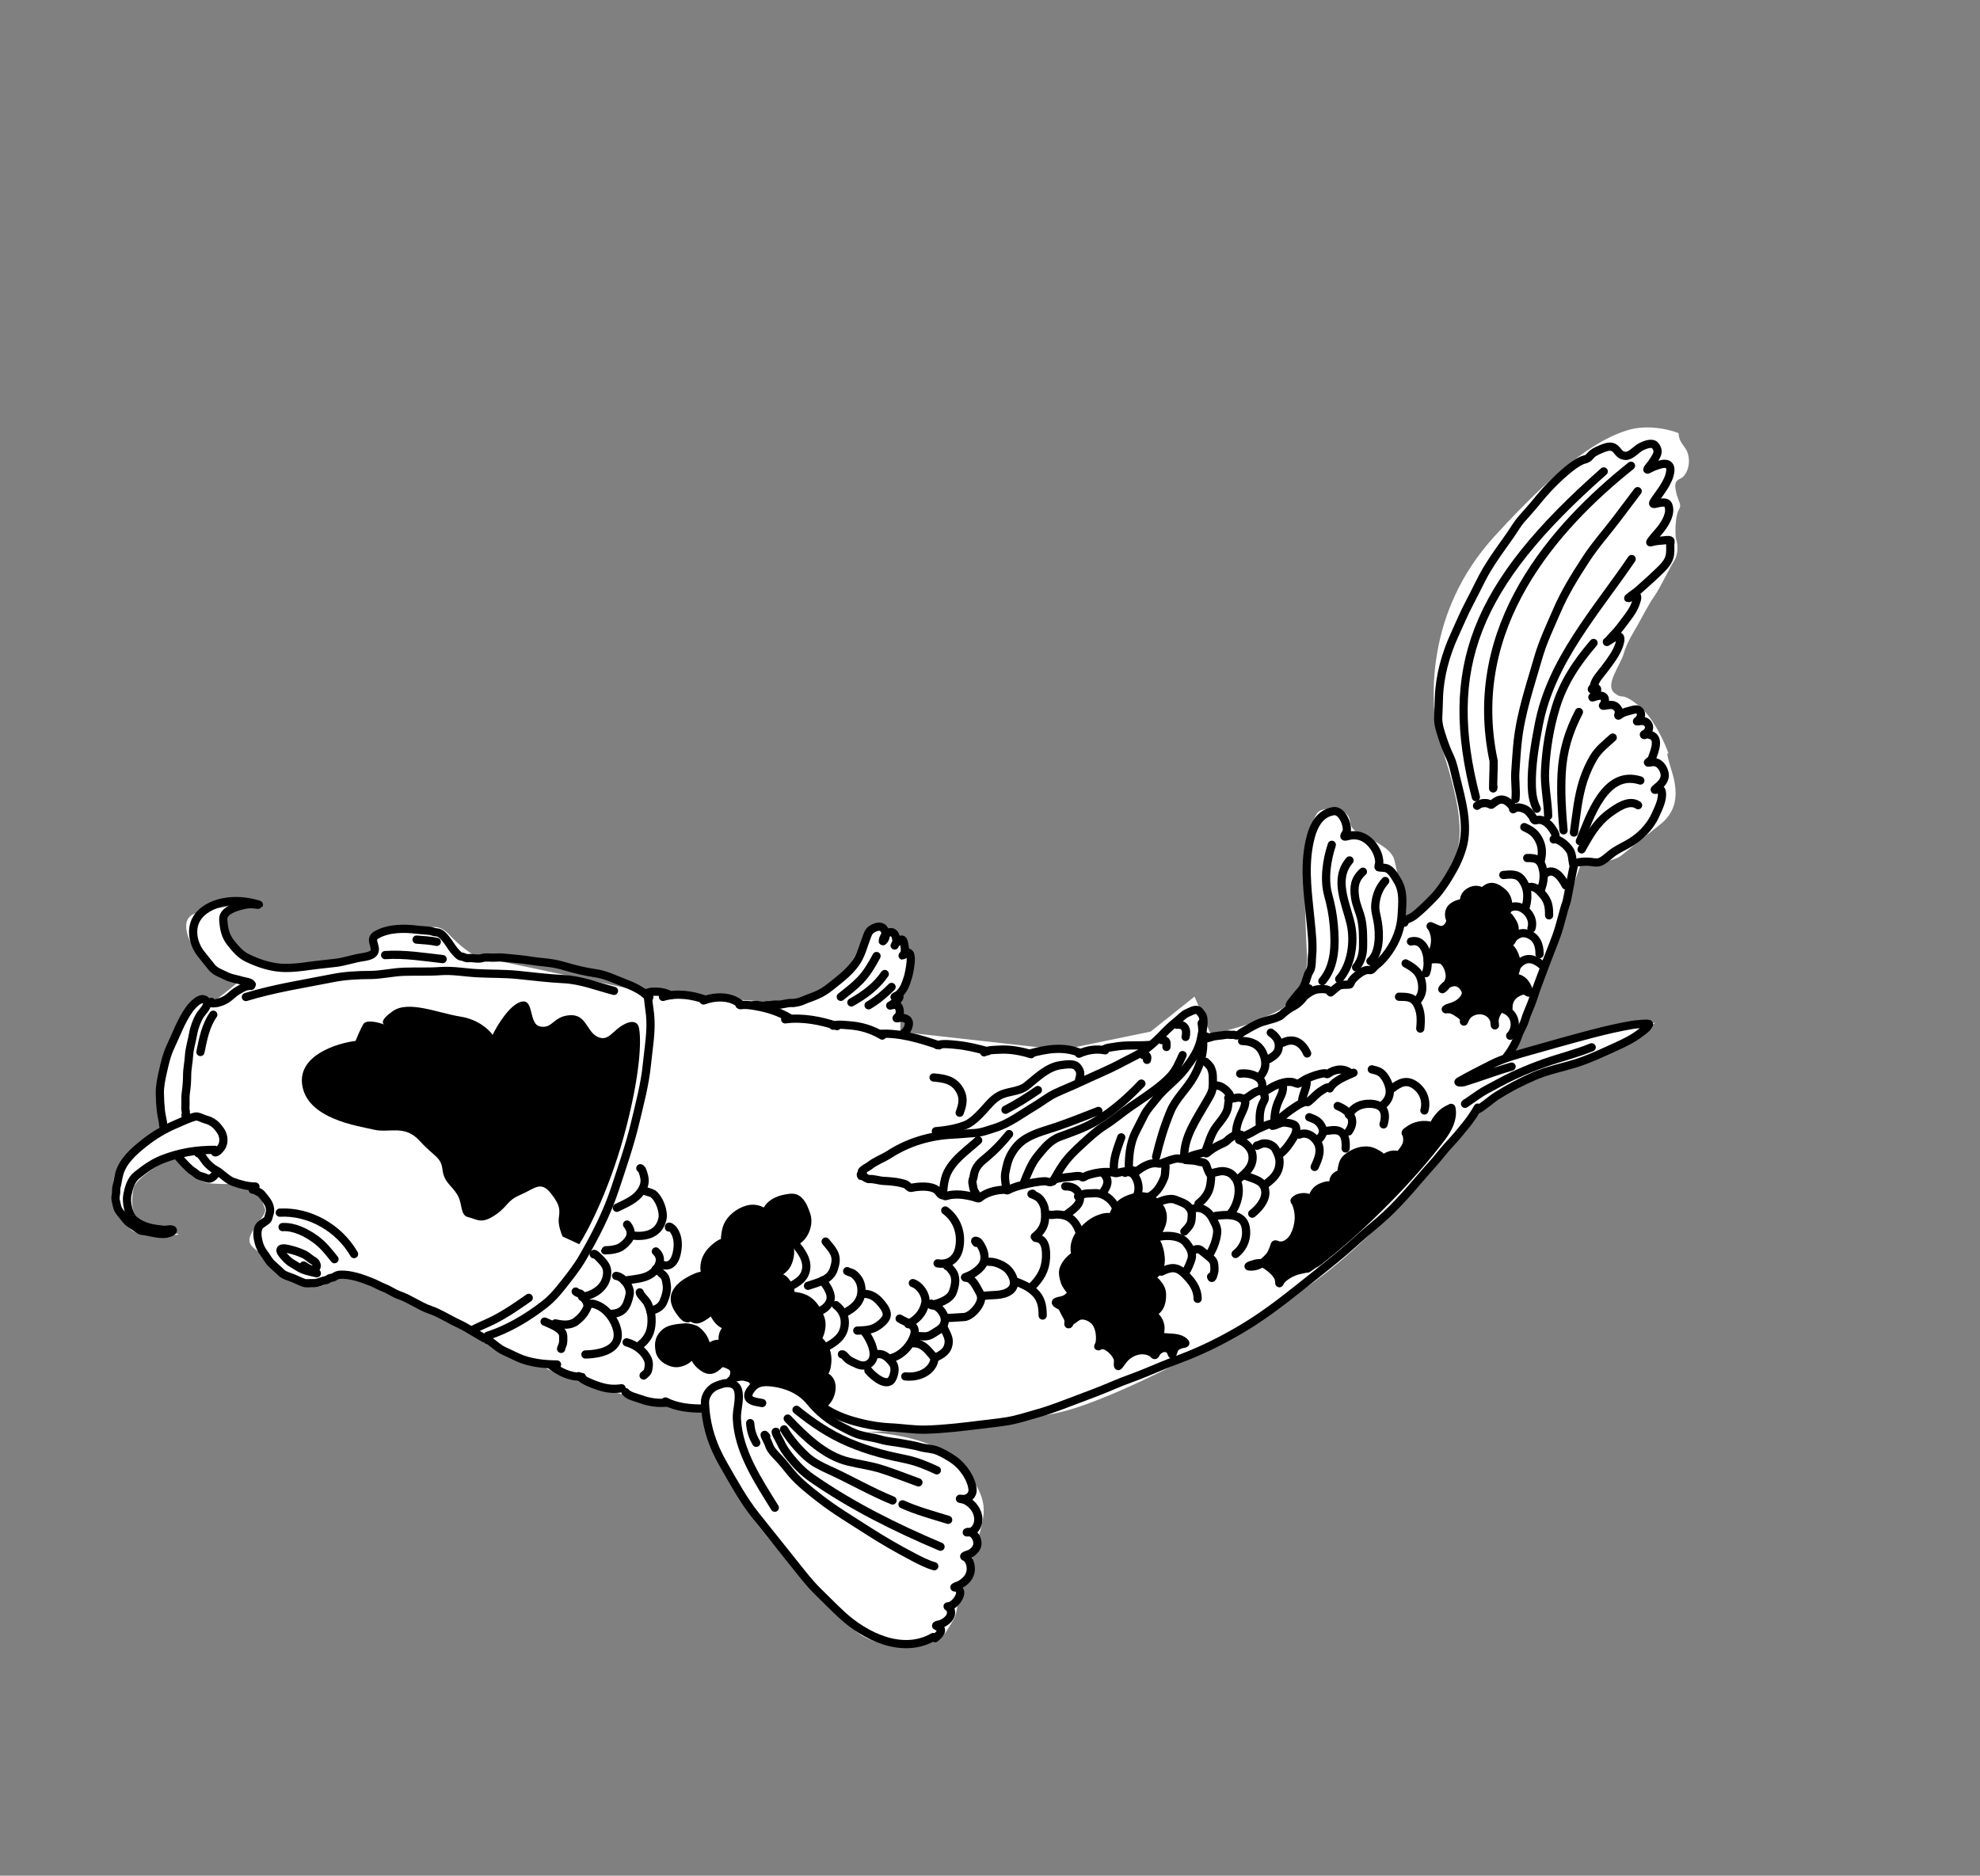 <?xml version="1.0" encoding="UTF-8"?> <svg xmlns="http://www.w3.org/2000/svg" width="723" height="685" viewBox="0 0 723 685" fill="none"><rect x="0" y="0" width="723" height="685" fill="#808080" stroke="none"/><path d="M616.582 166.772C615.96 162.789 613.149 162.474 612.919 158.179C609.744 156.875 601.552 154.843 594.179 157.148C584.962 160.029 571.681 167.436 545.732 195.837C519.782 224.238 523.268 256.647 524.199 264.223C525.129 271.798 535.963 295.78 532.202 310.301C529.193 321.917 518.335 332.465 513.283 336.287C512.169 329.285 509.709 314.826 508.774 313.014C507.604 310.748 505.341 308.716 498.238 305.43C491.135 302.144 494.182 300.351 491.998 297.616C489.814 294.881 483.411 294.875 481.457 296.436C479.504 297.996 476.137 309.003 476.055 312.907C475.974 316.811 476.888 343.596 477.273 349.687C477.658 355.778 473.512 364.208 469.996 367.016C466.48 369.824 462.809 370.836 458.668 372.863C455.356 374.484 446.249 376.809 442.11 377.768L436.187 363.942L420.168 376.734L387.756 383.422L328.728 376.811L328.894 365.801L333.984 348.939L321.031 337.527C319.078 339.087 314.138 344.44 310.008 353.369C305.877 362.299 291.673 365.665 285.087 366.232L237.457 362.677L173.515 349.113C171.954 348.226 167.943 345.5 164.386 341.687C159.939 336.92 157.907 339.182 155.486 338.556C153.55 338.054 141.924 340.001 136.353 341.038L136.893 348.925C128.328 350.219 109.481 352.899 102.609 353.268C94.019 353.729 88.088 349.508 82.084 339.585C78.952 334.41 82.707 331.659 87.447 330.337C90.355 329.895 93.04 329.531 94.977 329.289C92.785 329.332 89.976 329.631 87.447 330.337C81.328 331.266 74.22 332.537 71.001 333.719C65.064 335.901 68.648 345.196 75.046 351.605C80.164 356.732 85.451 358.225 87.456 358.331L79.251 364.883L71.754 365.111C68.523 369.611 61.574 380.407 59.631 387.589C57.689 394.772 58.236 406.407 58.752 411.327C53.673 415.383 43.17 424.667 41.792 429.351C40.069 435.206 44.198 445.985 48.099 449.268C51.221 451.895 60.904 451.414 65.355 450.845C62.285 449.671 55.316 447.088 52.007 446.148C47.869 444.973 47.874 438.57 48.737 434.042C49.428 430.419 58.923 424.628 63.584 422.185C64.182 423.201 65.83 425.639 67.64 427.265C69.45 428.89 73.493 431.122 75.288 432.034C78.099 432.349 84.814 432.745 89.188 431.812C94.655 430.646 95.507 438.924 96.677 441.189C97.846 443.455 92.376 447.823 91.201 451.96C90.026 456.098 96.663 457.197 99.001 461.728C101.34 466.259 107.898 468.061 113.05 469.705C118.202 471.349 122.346 466.121 127.422 465.266C132.498 464.412 187.055 495.069 205.789 502.503C220.777 508.451 245.916 513.756 256.612 515.666C259.858 524.805 268.206 545.567 275.631 555.507C284.913 567.93 306.835 591.375 313.39 596.379C319.945 601.382 330.643 601.157 334.626 600.535C338.609 599.914 341.186 599.136 343.061 598.278C344.936 597.421 346.344 594.377 348.065 591.723C349.785 589.07 349.242 584.384 351.901 579.701C354.56 575.018 355.192 566.195 356.131 564.166C357.07 562.136 358.636 557.686 359.108 553.47C359.58 549.254 358.883 542.772 348.584 533.08C340.344 525.327 323.604 523.168 316.264 523.057C333.548 522.265 372.146 519.639 388.267 515.467C408.418 510.253 449.197 489.204 477.716 469.629C506.235 450.054 538.365 407.758 541.49 405.262C544.616 402.766 566.726 389.589 575.395 388.425C582.33 387.494 597.658 378.111 604.456 373.535L584.308 375.548L551.972 384.735L561.52 359.833L577.097 316.04C580.923 315.757 589.28 314.629 592.093 312.383L606.158 301.15C611.628 296.782 613.351 290.927 610.47 281.71C608.165 274.337 608.784 274.525 609.382 275.541C607.954 271.349 603.724 261.886 598.231 257.571C591.364 252.177 593.079 255.927 589.489 253.034C585.9 250.142 591.684 242.963 592.859 238.825C594.034 234.688 596.614 230.708 597.944 228.366C599.273 226.025 602.011 220.639 604.122 217.674C606.233 214.708 609.519 207.605 611.239 204.952C612.959 202.298 612.65 198.706 612.104 197.222C611.559 195.738 611.643 188.632 612.973 186.29C614.302 183.949 612.897 183.791 611.964 179.418C611.03 175.044 613.138 175.28 614.311 174.344C615.483 173.408 617.203 170.755 616.582 166.772Z" fill="white"></path><path d="M178.068 487.822C185.577 485.417 192.762 481.099 198.927 476.283C201.398 474.353 203.321 472.146 205.258 469.698C207.891 466.372 210.63 462.967 212.759 459.282C217.381 451.284 221.639 443.042 224.537 434.236C227.178 426.207 229.954 418.315 231.915 410.089C233.597 403.036 235.492 395.988 236.211 388.76C236.798 382.853 237.965 376.661 237.393 370.699C237.215 368.839 236.855 367 236.721 365.139C236.651 364.17 236.147 363.04 237.091 364.222" stroke="black" stroke-width="3" stroke-linecap="round" stroke-linejoin="round"></path><path d="M236.74 364.183C234.664 361.708 230.775 360.053 227.804 358.914C224.544 357.664 221.087 355.942 217.616 355.46C213.56 354.898 209.217 353.785 205.286 352.617C201.441 351.475 197.382 351.439 193.444 350.787C190.435 350.288 187.319 350.111 184.278 349.77C183.011 349.628 181.605 349.655 180.33 349.724C179.138 349.788 177.366 349.493 176.266 349.842C174.474 350.409 172.698 349.719 170.96 349.92C169.997 350.031 169.244 349.328 168.407 349.327C167.658 349.327 166.091 347.427 165.666 346.895C164.776 345.781 164.058 344.482 163.2 343.407C162.267 342.239 161.069 340.551 159.416 340.494C158.544 340.463 157.698 340.05 156.839 339.939C155.423 339.752 154.016 339.741 152.592 339.561C147.63 338.935 141.884 338.886 137.462 341.424C134.569 343.086 137.752 345.578 136.613 347.773C135.927 349.095 133.323 349.42 132.078 349.617C128.93 350.116 125.96 351.194 122.784 351.6C119.415 352.03 116.069 352.3 112.709 352.785C109.845 353.197 106.987 353.524 104.091 353.499C99.217 353.458 94.434 351.851 90.14 349.763C87.811 348.631 85.891 346.356 84.301 344.365C82.181 341.71 81.761 339.111 81.528 335.862C81.3 332.68 85.838 331.315 88.142 330.723C89.974 330.254 91.294 330.037 93.168 330.318C93.441 330.359 95.331 330.586 94.144 330.249C89.968 329.063 85.747 328.66 81.416 329.535C77.675 330.292 73.629 332.263 71.694 335.7C69.471 339.647 70.651 344.9 73.366 348.299C74.689 349.956 75.985 351.638 77.335 353.27C78.715 354.936 80.762 355.478 82.603 356.439C84.38 357.367 86.374 357.53 88.255 358.13C89.27 358.454 91.451 358.597 91.932 359.529" stroke="black" stroke-width="3" stroke-linecap="round" stroke-linejoin="round"></path><path d="M91.697 360.037C89.487 360.029 88.723 360.704 86.885 361.712C85.706 362.359 84.636 363.436 83.584 364.277C82.268 365.328 80.89 365.902 79.249 366.282C78.91 366.361 76.138 366.704 77.168 365.881" stroke="black" stroke-width="3" stroke-linecap="round" stroke-linejoin="round"></path><path d="M78.872 428.509C77.908 429.976 76.708 430.989 75.044 430.126C74.427 429.806 73.538 429.641 72.863 429.398C71.886 429.046 71.268 428.236 70.419 427.74C68.283 426.49 63.589 420.589 65.134 422.523" stroke="black" stroke-width="3" stroke-linecap="round" stroke-linejoin="round"></path><path d="M59.638 411.234C59.554 409.378 58.943 407.553 58.747 405.69C58.516 403.489 58.393 401.352 58.364 399.134C58.333 396.7 58.903 393.943 59.438 391.576C60.163 388.368 60.841 385.247 62.259 382.266C64.444 377.675 66.13 372.795 69.123 368.626C70.004 367.401 73.382 363.393 75.255 365.489C76.651 367.051 73.787 369.505 72.948 370.923C71.836 372.801 70.863 375.468 70.51 377.597C70.081 380.184 69.166 382.888 69.022 385.504C68.887 387.956 68.328 390.321 68.326 392.778C68.324 394.844 68.152 397.041 67.847 399.079C67.584 400.842 67.837 402.709 67.686 404.487C67.609 405.407 68.129 406.458 67.723 407.337" stroke="black" stroke-width="3" stroke-linecap="round" stroke-linejoin="round"></path><path d="M93.274 433.323C90.579 433.34 87.777 432.574 85.237 431.672C82.72 430.778 80.946 428.409 78.666 427.25C77.512 426.663 75.963 425.267 75.166 424.269C74.708 423.696 73.08 421.056 72.396 421.201" stroke="black" stroke-width="3" stroke-linecap="round" stroke-linejoin="round"></path><path d="M78.411 419.919C71.727 419.893 65.462 420.933 59.257 423.377C55.813 424.734 52.848 426.896 49.979 429.187C47.793 430.932 47.078 433.695 46.529 436.261C45.959 438.916 46.915 443.851 49.072 445.588C52.425 448.291 55.714 448.684 59.84 449.146C60.525 449.224 62.851 448.647 63.1 449.245C63.403 449.97 60.786 450.562 60.429 450.596C57.471 450.877 54.822 449.83 51.972 449.51C50.846 449.384 49.923 448.436 49.037 447.838C48.009 447.144 46.87 446.527 46.091 445.551C45.34 444.611 44.589 443.67 43.837 442.729C42.597 441.176 42.731 440.052 42.211 438.199C42.03 437.554 42.324 436.31 42.4 435.631C42.475 434.95 42.336 434.186 42.513 433.549C42.958 431.964 43.094 430.322 43.537 428.732C44.86 423.977 48.805 420.526 52.527 417.554C56.205 414.617 60 412.348 64.324 410.515C66.59 409.555 68.933 408.386 71.272 407.775C72.299 407.506 74.046 408.572 75.067 408.832C77.671 409.495 79.11 410.844 80.601 413.069C81.678 414.676 81.921 416.905 81.058 418.604C80.751 419.208 79.196 421.144 78.488 420.817" stroke="black" stroke-width="3" stroke-linecap="round" stroke-linejoin="round"></path><path d="M161.633 350.258C154.64 349.476 147.672 348.314 140.629 348.795" stroke="black" stroke-width="3" stroke-linecap="round" stroke-linejoin="round"></path><path d="M159.491 343.97C157.062 343.45 154.584 343.358 152.112 343.144" stroke="black" stroke-width="3" stroke-linecap="round" stroke-linejoin="round"></path><path d="M176.896 488.759C173.647 486.981 170.636 484.878 167.277 483.323C163.872 481.749 160.62 479.572 157.071 478.356C153.147 477.011 149.66 474.336 145.753 472.997C143.84 472.342 142.151 471.038 140.253 470.316C138.698 469.725 137.257 468.862 135.712 468.236C132.09 466.771 127.968 465.35 124.178 465.521C123.57 465.549 122.617 465.879 122.138 466.261C121.509 466.763 120.584 466.543 119.912 467.079C119.261 467.599 118.348 467.597 117.607 467.889C116.716 468.24 115.358 468.678 114.405 468.597C113.263 468.501 112.043 468.846 110.95 468.477C109.61 468.025 108.366 467.336 107.056 466.806C105.747 466.277 103.743 465.791 102.745 464.791C101.56 463.603 100.226 462.542 99.039 461.352C97.903 460.215 97.205 458.677 96.199 457.417C95.494 456.534 94.793 455.001 94.517 453.909C94.035 452.003 93.589 449.855 94.569 447.965C95.138 446.87 97.7 445.978 97.949 444.876C98.31 443.281 98.935 442.569 98.456 440.702C98.007 438.95 96.574 437.456 95.458 436.058C95.001 435.486 92.181 434.092 92.258 434.454" stroke="black" stroke-width="3" stroke-linecap="round" stroke-linejoin="round"></path><path d="M115.697 465.006C114.005 464.577 112.187 464.27 110.595 463.625C109.137 463.035 107.978 462.093 106.637 461.363C105.349 460.662 104.051 459.237 103.131 458.085C101.6 456.168 102.646 455.581 104.879 456.067C106.984 456.526 109.149 457.183 111.091 458.127C112.32 458.724 113.267 459.82 114.424 460.407C115.207 460.805 115.95 461.944 115.547 462.816C114.59 464.885 111.945 462.79 110.858 462.152" stroke="black" stroke-width="3" stroke-linecap="round" stroke-linejoin="round"></path><path d="M122.143 459.858C119.972 457.14 118.038 454.628 115.219 452.59C111.798 450.117 107.483 447.898 103.178 448.129" stroke="black" stroke-width="3" stroke-linecap="round" stroke-linejoin="round"></path><path d="M129.29 457.99C123.886 448.58 113.1 442.271 102.168 442.857" stroke="black" stroke-width="3" stroke-linecap="round" stroke-linejoin="round"></path><path d="M256.562 514.401C251.978 514.423 247.112 513.958 242.977 511.812" stroke="black" stroke-width="3" stroke-linecap="round" stroke-linejoin="round"></path><path d="M243.64 512.242C240.248 512.535 237.065 512.127 233.847 510.928C232.202 510.316 229.569 509.845 228.417 508.403" stroke="black" stroke-width="3" stroke-linecap="round" stroke-linejoin="round"></path><path d="M226.973 506.996C224.026 507.434 221.584 507.177 218.7 506.228C216.188 505.402 213.325 504.29 211.282 502.571" stroke="black" stroke-width="3" stroke-linecap="round" stroke-linejoin="round"></path><path d="M212.492 502.884C207.862 502.752 204.525 501.151 200.9 498.384" stroke="black" stroke-width="3" stroke-linecap="round" stroke-linejoin="round"></path><path d="M203.399 498.308C198.682 498.276 193.349 497.711 189.024 495.71C187.218 494.874 185.418 494.026 183.617 493.168C181.602 492.208 176.675 487.68 178.067 489.423" stroke="black" stroke-width="3" stroke-linecap="round" stroke-linejoin="round"></path><path d="M419.605 381.637C415.311 381.958 411.036 381.511 406.781 382.316C405.588 382.542 404.042 382.548 403.049 383.341" stroke="black" stroke-width="3" stroke-linecap="round" stroke-linejoin="round"></path><path d="M403.556 383.576C400.313 382.931 397.01 383.436 393.989 384.817" stroke="black" stroke-width="3" stroke-linecap="round" stroke-linejoin="round"></path><path d="M394.38 384.505C388.294 382.05 382.22 383.056 376.03 384.762" stroke="black" stroke-width="3" stroke-linecap="round" stroke-linejoin="round"></path><path d="M376.537 384.997C372.766 383.844 368.785 383.086 364.823 383.349C363.344 383.448 360.585 383.339 359.358 384.319" stroke="black" stroke-width="3" stroke-linecap="round" stroke-linejoin="round"></path><path d="M360.647 383.929C356.905 382.885 353.054 381.947 349.179 381.588C346.908 381.377 344.434 381.019 342.221 381.688" stroke="black" stroke-width="3" stroke-linecap="round" stroke-linejoin="round"></path><path d="M342.923 381.767C336.161 379.462 328.551 377.114 321.336 377.57" stroke="black" stroke-width="3" stroke-linecap="round" stroke-linejoin="round"></path><path d="M322.155 378.196C318.312 375.926 314.434 374.734 309.957 374.429C308.206 374.31 305.928 373.968 304.237 374.588" stroke="black" stroke-width="3" stroke-linecap="round" stroke-linejoin="round"></path><path d="M305.643 374.746C299.797 372.716 292.926 371.435 286.709 372.269" stroke="black" stroke-width="3" stroke-linecap="round" stroke-linejoin="round"></path><path d="M288.193 371.724C284.362 369.461 280.378 368.216 275.994 367.443C274.469 367.175 272.923 366.928 271.37 366.994C270.986 367.012 270.169 367.182 270.042 367.023" stroke="black" stroke-width="3" stroke-linecap="round" stroke-linejoin="round"></path><path d="M270.589 366.907C266.924 363.616 261.293 363.752 256.886 365.372" stroke="black" stroke-width="3" stroke-linecap="round" stroke-linejoin="round"></path><path d="M257.628 365.099C252.661 363.361 247.243 362.515 242.089 364.071" stroke="black" stroke-width="3" stroke-linecap="round" stroke-linejoin="round"></path><path d="M244.823 363.488C242.523 362.194 240.315 362.065 237.714 362.198C237.265 362.221 235.268 363.106 235.492 362.621" stroke="black" stroke-width="3" stroke-linecap="round" stroke-linejoin="round"></path><path d="M329.3 377.928C330.622 376.873 331.693 375.814 331.872 374.027C332.094 371.824 329.599 371.476 327.979 371.821C326.61 372.114 327.872 371.478 328.287 370.74C328.838 369.761 328.514 368.129 327.843 367.29C327.265 366.566 325.062 367.236 325.062 367.236C325.062 367.236 328.088 365.577 328.44 364.076C328.7 362.975 327.13 363.665 326.71 364.001C326.321 364.311 327.627 363.588 328.016 363.277C330.034 361.666 330.842 359.107 331.577 356.72C331.863 355.789 333.881 347.119 331.196 347.941C330.559 348.136 328.911 349.69 329.903 348.636C330.732 347.756 330.387 345.928 330.193 344.903C329.881 343.264 329.618 342.482 328.061 343.725C327.523 344.155 326.938 344.626 326.68 345.291C326.676 345.302 327.3 344.379 327.313 343.79C327.365 341.455 325.99 339.3 323.838 341.019C323.244 341.493 322.808 341.91 322.587 342.658C322.552 342.778 322.101 344.033 322.502 343.686C323.769 342.592 323.617 340.325 322.653 339.157C321.538 337.805 319.601 338.554 318.332 339.355C316.987 340.205 316.694 341.732 316.16 343.135C315.309 345.368 314.69 347.698 313.582 349.833C311.287 354.254 306.954 357.382 303.156 360.414C301.483 361.751 300.051 362.628 298.109 363.486C296.552 364.174 294.888 364.659 293.363 365.356C292.182 365.896 290.29 366.371 288.979 366.298C287.277 366.203 285.491 367.073 283.756 366.879C282.642 366.754 281.482 367.171 280.349 367.11C279.674 367.075 279.078 367.324 278.377 367.245C277.266 367.121 276.329 366.936 275.196 367.067" stroke="black" stroke-width="3" stroke-linecap="round" stroke-linejoin="round"></path><path d="M320.071 349.145C318.365 352.327 316.552 355.47 314.011 358.072C311.87 360.265 309.408 362.139 307.018 364.048" stroke="black" stroke-width="3" stroke-linecap="round" stroke-linejoin="round"></path><path d="M323.074 355.709C319.927 360.304 315.69 363.363 310.883 366.084" stroke="black" stroke-width="3" stroke-linecap="round" stroke-linejoin="round"></path><path d="M325.567 360.433C322.941 363.047 320.354 365.265 317.167 367.141" stroke="black" stroke-width="3" stroke-linecap="round" stroke-linejoin="round"></path><path d="M340.785 597.831C329.515 604.283 315.933 597.649 307.362 589.721C304.382 586.964 301.602 584.116 298.701 581.28C295.801 578.444 293.357 575.3 290.823 572.126C285.886 565.944 280.949 559.761 276.011 553.578C271.385 547.786 267.845 541.205 264.158 534.819C260.07 527.736 257.728 520.516 257.429 512.304C257.369 510.64 258.153 508.925 259.253 507.756C260.54 506.388 261.687 506.043 263.432 505.466C265.818 504.678 268.863 505.029 269.545 507.89C270.343 511.235 268.914 514.763 269.07 518.135C269.621 530.048 276.868 540.818 282.924 550.617" stroke="black" stroke-width="3" stroke-linecap="round" stroke-linejoin="round"></path><path d="M341.448 598.261C342.904 597.099 345.095 594.958 342.151 593.933C341.036 593.545 343.13 593.227 343.487 593.113C344.937 592.657 347.034 591.068 347.234 589.481C347.344 588.617 347.235 587.519 346.447 586.983C345.657 586.444 345.98 586.792 346.998 586.471C348.968 585.85 352.426 581.349 349.46 579.849C349.177 579.706 348.288 579.825 348.536 579.627C349.08 579.192 350.06 579.05 350.679 578.661C352.718 577.381 354.234 575.875 354.471 573.394C354.623 571.808 353.983 569.206 352.285 568.563C351.332 568.203 353.942 567.652 354.525 567.272C356.93 565.704 357.662 563.475 356.078 560.983C355.562 560.171 354.657 559.574 353.703 559.432C353.477 559.399 352.819 559.621 353.047 559.636C355.694 559.805 357.223 557.289 357.242 555.007C357.268 551.892 355.191 549.132 352.451 547.849C351.868 547.576 349.951 547.273 350.59 547.343C351.284 547.422 351.98 547.511 352.668 547.319C354.311 546.863 355.323 545.469 355.121 543.76C354.659 539.829 351.537 535.403 348.342 533.178C346.505 531.898 344.571 530.79 342.522 529.897C340.426 528.985 338.092 529.088 335.925 528.447C333.944 527.861 331.897 527.599 329.879 527.196C327.165 526.655 324.249 526.524 321.603 525.736C319.073 524.983 316.436 524.754 313.909 524.025C311.566 523.349 309.321 522.059 307.157 520.957C302.499 518.584 298.947 515.684 295.647 511.662C292.351 507.646 287.095 505.447 282.018 504.879C279.408 504.587 276.775 504.538 274.863 506.647C274.081 507.51 272.871 509.015 273.328 510.289C273.925 511.956 276.936 512.064 278.311 512.389" stroke="black" stroke-width="3" stroke-linecap="round" stroke-linejoin="round"></path><path d="M342.087 536.964C338.582 535.342 335.064 533.852 331.273 533.015C327.936 532.28 324.551 531.629 321.254 530.708C317.357 529.62 313.61 528.373 309.885 526.776C302.872 523.77 296.76 519.661 290.842 514.86" stroke="black" stroke-width="3" stroke-linecap="round" stroke-linejoin="round"></path><path d="M335.367 541.37C330.884 539.745 326.443 537.972 321.897 536.521C317.938 535.258 313.838 534.758 309.811 533.784C300.952 531.641 293.731 524.446 287.637 518.059" stroke="black" stroke-width="3" stroke-linecap="round" stroke-linejoin="round"></path><path d="M325.913 547.96C317.998 544.728 310.62 540.407 302.855 536.869C299.838 535.495 297.011 534.161 294.528 531.895C291.41 529.049 288.481 525.618 286.306 522.001" stroke="black" stroke-width="3" stroke-linecap="round" stroke-linejoin="round"></path><path d="M276.151 526.912C274.73 524.397 274.147 522.57 273.932 519.726" stroke="black" stroke-width="3" stroke-linecap="round" stroke-linejoin="round"></path><path d="M539.605 404.503C538.329 406.771 536.973 408.746 535.343 410.786C533.361 413.267 531.233 415.811 529.046 418.124C527.038 420.252 525.31 422.686 523.332 424.857C520.348 428.132 517.541 431.554 514.602 434.868C511.824 438 508.976 441.051 505.902 443.895C502.581 446.967 499.004 449.722 495.678 452.77C488.934 458.956 481.576 464.601 474.423 470.313C467.449 475.883 460.506 481.149 452.802 485.66C445.66 489.842 438.455 493.386 430.701 496.29C426.5 497.863 422.302 499.6 418.168 501.339C414.475 502.892 410.645 504.114 406.955 505.706C402.648 507.567 398.163 509.274 393.764 510.91C388.884 512.723 384.056 514.713 379.04 516.109C375.158 517.19 371.491 518.453 367.5 519.086C364.389 519.58 361.308 519.891 358.176 520.276C351.433 521.104 344.841 521.927 338.039 522.102C333.633 522.216 329.244 521.443 324.871 521.26C321.64 521.124 318.188 520.564 315.049 519.843C311.22 518.964 307.446 517.757 303.925 515.929C302.71 515.299 301.507 514.628 300.484 513.736C299.956 513.275 297.375 512.093 297.716 512.25" stroke="black" stroke-width="3" stroke-linecap="round" stroke-linejoin="round"></path><path d="M494.247 391.775C491.466 393.047 487.577 394.427 485.783 397.112C485.264 397.891 485.914 397.304 485.347 397.123C484.543 396.867 483.187 397.919 482.568 398.294C480.748 399.399 479.432 401.046 477.794 402.354C477.258 402.783 477.117 402.263 476.468 402.454C474.864 402.925 473.502 403.895 472.124 404.803C470.504 405.873 469.015 407.126 467.499 408.337C466.924 408.796 465.901 410.305 465.135 410.296C463.398 410.275 461.193 411.549 459.589 412.165C458.734 412.494 454.616 415.348 453.703 414.698C452.34 413.728 450.679 414.605 449.355 415.486C448.372 416.14 447.995 416.876 446.87 417.382C444.859 418.285 443.139 419.152 441.407 420.535C441.244 420.665 440.586 421.379 440.345 421.207C440.097 421.031 439.726 420.84 439.396 420.933C437.326 421.514 435.246 421.763 433.468 423.035C432.594 423.662 430.429 422.897 429.347 423.127C427.632 423.493 425.848 424.162 424.219 424.807C423.335 425.155 422.959 424.833 422.055 424.791C419.637 424.683 417.126 426.168 415.305 427.623C414.606 428.181 414.798 428.146 414.49 427.759C413.962 427.099 411.881 427.6 411.205 427.697C410.103 427.856 409.048 428.107 407.969 428.362C407.161 428.554 407.256 428.337 406.513 428.21C403.34 427.664 399.889 428.272 396.875 429.295C396.452 429.438 395.488 430.269 395.127 429.909C394.313 429.101 391.985 429.656 390.981 429.771C389.081 429.988 386.835 430.086 385.044 430.816C384.513 431.032 384.17 431.546 383.664 431.758C383.48 431.835 382.022 431.395 381.707 431.401C379.097 431.448 376.28 432.049 373.749 432.654C371.88 433.101 369.763 433.676 368.072 434.646C367.596 434.92 367.506 434.476 366.964 434.483C363.858 434.523 360.334 435.369 357.879 437.33C357.385 437.724 357.327 437.733 356.74 437.529C355.185 436.987 353.682 436.676 352.041 436.429C350.271 436.163 348.555 436.164 346.792 436.444C346.493 436.491 345.175 437.007 344.945 436.78C344.604 436.443 344.126 436.631 343.744 436.389C343.086 435.973 342.681 435.099 342.066 434.6C339.955 432.887 335.216 433.242 332.728 433.811C332.128 433.948 331.424 432.92 330.91 432.649C330.327 432.342 329.538 432.156 328.898 431.999C326.933 431.518 324.646 431.374 322.626 431.267C321.012 431.182 319.031 430.463 317.453 430.599C316.758 430.659 315.972 430.01 315.361 429.692C315.023 429.518 314.914 429.081 314.613 428.868C314.191 428.566 314.314 429.272 314.459 429.453" stroke="black" stroke-width="3" stroke-linecap="round" stroke-linejoin="round"></path><path d="M432.414 422.917C432.111 415.297 436.984 408.65 440.595 402.291C441.332 400.993 442.236 399.666 442.613 398.208C443.012 396.667 442.862 394.74 442.862 393.156C442.864 392.034 442.499 390.337 441.818 389.422C441.379 388.832 439.794 387.288 440.253 387.863" stroke="black" stroke-width="3" stroke-linecap="round" stroke-linejoin="round"></path><path d="M422.146 422.479C423.495 416.742 425.151 411.238 427.436 405.777C429.364 401.172 433.461 397.607 435.871 393.282C437.701 390.001 438.934 386.699 439.282 382.952C439.442 381.231 439.33 379.552 439.163 377.839C439.065 376.847 439.026 375.838 438.954 374.841C438.933 374.539 438.707 373.508 438.821 373.65" stroke="black" stroke-width="3" stroke-linecap="round" stroke-linejoin="round"></path><path d="M412.186 427.234C412.15 422.645 412.532 417.723 414.61 413.532C415.633 411.469 416.736 409.436 417.752 407.362C418.842 405.136 420.63 403.349 422.117 401.387C425.226 397.287 429.654 394.427 432.763 390.325C435.436 386.801 437.855 383.414 438.593 378.951C438.955 376.769 440.303 372.301 438.746 370.351C438.265 369.749 437.866 368.919 437.049 368.827C435.834 368.691 434.621 369.487 433.545 369.937C432.146 370.521 430.834 372.03 429.646 372.978C427.933 374.347 426.4 375.756 424.889 377.347C423.045 379.289 421.076 381.103 418.984 382.773C416.244 384.961 413.019 386.283 409.956 387.939C404.843 390.704 399.464 392.841 394.215 395.338C391.28 396.734 388.23 397.902 385.292 399.299C382.635 400.563 380.407 402.42 377.887 403.915C373.113 406.751 368.596 410.278 363.2 411.965C360.739 412.734 358.307 413.687 355.711 413.804C353.137 413.921 350.552 414.237 347.971 414.351C339.774 414.714 331.71 417.063 324.792 421.538C322.544 422.993 319.72 423.972 317.644 425.63C316.958 426.177 316.206 426.458 315.534 426.994C314.716 427.648 314.352 427.717 315.084 428.634" stroke="black" stroke-width="3" stroke-linecap="round" stroke-linejoin="round"></path><path d="M393.942 394.773C394.513 392.522 394.909 391.577 393.439 389.736C392.187 388.168 389.307 388.756 387.617 388.946C382.558 389.515 378.693 393.513 374.898 396.544C372.059 398.811 368.038 398.404 364.88 400.137C362.297 401.553 360.646 403.876 358.707 405.938C357.027 407.722 354.729 410.042 352.386 410.932C348.993 412.22 345.358 412.805 341.725 413.117" stroke="black" stroke-width="3" stroke-linecap="round" stroke-linejoin="round"></path><path d="M378.985 398.079C375.139 400.718 371.29 403.154 367.149 405.292" stroke="black" stroke-width="3" stroke-linecap="round" stroke-linejoin="round"></path><path d="M406.798 427.698C406.308 423.391 408.042 419.366 409.424 415.362" stroke="black" stroke-width="3" stroke-linecap="round" stroke-linejoin="round"></path><path d="M384.501 431.427C385.682 429.286 386.833 427.266 388.215 425.261C390.076 422.563 392.568 420.171 394.971 417.964C397.625 415.529 400.46 412.869 403.524 410.956C406.7 408.974 409.587 406.447 412.668 404.311C415.611 402.272 418.622 400.322 421.489 398.174C423.562 396.621 425.616 394.971 427.377 393.063C429.547 390.713 430.512 388.151 431.822 385.318" stroke="black" stroke-width="3" stroke-linecap="round" stroke-linejoin="round"></path><path d="M373.724 432.354C375.018 429.023 376.595 424.898 378.892 422.132C381.221 419.326 383.35 416.501 386.936 415.156C391.704 413.369 396.257 411.889 400.658 409.193C406.698 405.493 411.903 400.818 416.781 395.73" stroke="black" stroke-width="3" stroke-linecap="round" stroke-linejoin="round"></path><path d="M367.436 434.496C367.349 432.316 366.677 430.304 367.125 428.098C367.598 425.766 368.018 423.637 369.2 421.57C370.617 419.094 372.104 417.331 374.589 415.81C378.092 413.664 382.394 412.659 386.238 411.323C391.236 409.588 396.157 407.651 401.077 405.711" stroke="black" stroke-width="3" stroke-linecap="round" stroke-linejoin="round"></path><path d="M357.321 437.455C356.587 436.048 355.471 434.996 355.33 433.358C355.278 432.755 355.058 432.193 355.053 431.588C355.048 430.913 355.456 430.288 355.532 429.606C355.703 428.075 356.281 426.639 357.245 425.43C358.171 424.269 359.288 423.44 360.421 422.485C363.415 419.96 366.031 417.212 368.469 414.156" stroke="black" stroke-width="3" stroke-linecap="round" stroke-linejoin="round"></path><path d="M344.282 436.35C344.487 434.234 344.565 432.462 345.129 430.378C346.757 424.358 352.818 420.423 357.183 416.449" stroke="black" stroke-width="3" stroke-linecap="round" stroke-linejoin="round"></path><path d="M493.154 392.008C490.858 389.97 487.468 390.291 484.998 392.123C484.334 392.616 484.364 391.873 483.585 391.955C481.439 392.18 479.252 393.013 477.292 393.869C476.125 394.379 475.093 395.327 473.963 395.799C473.81 395.863 472.264 395.245 472.024 395.196C469.753 394.741 467.098 395.73 465.078 396.691C464.675 396.883 461.215 399.061 461.02 398.866C460.439 398.284 460.571 398.16 459.401 398.487C457.572 398.998 456.437 400.324 454.818 401.116C454.085 401.475 453.253 400.901 452.5 400.817C451.665 400.723 449.991 401.428 449.305 401.111C449.235 401.079 449.169 399.829 448.92 399.517C448.389 398.852 447.891 398.265 447.234 397.717C446.25 396.897 444.636 396.107 443.369 396.573" stroke="black" stroke-width="3" stroke-linecap="round" stroke-linejoin="round"></path><path d="M440.147 420.581C441.347 417.397 442.153 414.045 444.251 411.297C445.557 409.584 447.089 407.897 447.932 405.869C448.411 404.717 448.425 403.852 448.557 402.668C448.602 402.266 448.813 401.944 448.684 401.536C448.652 401.434 448.339 400.793 448.558 401.067" stroke="black" stroke-width="3" stroke-linecap="round" stroke-linejoin="round"></path><path d="M451.319 414.539C451.33 411.741 451.945 409.696 453.099 407.199C453.805 405.675 455.185 403.058 454.571 401.385" stroke="black" stroke-width="3" stroke-linecap="round" stroke-linejoin="round"></path><path d="M460.028 411.423C459.965 408.434 459.756 406.006 460.961 403.177C461.243 402.516 461.718 401.87 461.861 401.144C461.943 400.73 461.611 399.784 461.678 399.868" stroke="black" stroke-width="3" stroke-linecap="round" stroke-linejoin="round"></path><path d="M465.3 410.413C465.329 407.344 465.705 404.543 467.021 401.751C467.949 399.783 469.008 397.812 468.202 395.618" stroke="black" stroke-width="3" stroke-linecap="round" stroke-linejoin="round"></path><path d="M475.419 402.652C475.467 400.324 476.613 398.485 477.014 396.259C477.155 395.478 477.367 395.05 476.48 394.766" stroke="black" stroke-width="3" stroke-linecap="round" stroke-linejoin="round"></path><path d="M429.684 374.228C432.661 373.904 433.559 376.031 432.921 378.682" stroke="black" stroke-width="3" stroke-linecap="round" stroke-linejoin="round"></path><path d="M424.252 379.845C426.16 379.826 426.03 380.628 425.929 382.346" stroke="black" stroke-width="3" stroke-linecap="round" stroke-linejoin="round"></path><path d="M417.415 385.306C418.94 385.319 419.083 385.684 418.819 387.064" stroke="black" stroke-width="3" stroke-linecap="round" stroke-linejoin="round"></path><path d="M475.217 364.741C477.05 363.277 478.967 361.503 481.426 361.276C482.492 361.177 484.25 361.097 485.224 361.692C485.508 361.865 485.612 362.256 485.881 362.447C485.881 362.447 488.408 360.291 488.679 360.141C490.039 359.388 491.499 359.767 492.879 359.524C493.038 359.497 493.436 358.419 493.567 358.228C494.192 357.317 494.901 356.7 495.762 356.013C496.849 355.145 498.617 353.936 500.136 354.279C500.978 354.47 501.549 353.311 502.167 352.817C504.086 351.285 505.549 349.715 506.97 347.702C509.873 343.586 511.568 339.136 511.834 334.095C512.063 329.758 512.643 325.507 510.251 321.584C509.351 320.11 508.026 317.614 506.248 317.085C505.351 316.818 504.399 316.902 503.479 316.754C503.137 316.7 503.649 315.404 503.645 315.004C503.603 310.765 500.067 305.86 495.775 305.15C494.167 304.884 493.127 305.075 491.68 305.453C489.914 305.914 491.667 304.363 491.785 303.449C492.12 300.877 489.909 295.74 486.881 296.238C480.662 297.264 478.747 303.908 477.837 309.219C476.297 318.224 477.663 327.045 478.522 336.027C478.935 340.349 479.521 344.83 479.096 349.166C478.94 350.762 479.097 352.476 478.555 354.007C478.325 354.653 477.873 355.187 477.637 355.841C476.972 357.682 476.567 359.89 475.31 361.451C474.261 362.752 472.975 364.073 472.016 365.449C471.759 365.818 470.359 367.131 471.164 367.587C471.941 368.029 473.499 366.77 474.01 366.344C475.753 364.897 477.015 362.985 477.953 360.956" stroke="black" stroke-width="3" stroke-linecap="round" stroke-linejoin="round"></path><path d="M482.875 358.305C487.656 352.728 487.631 344.833 487.031 337.869C486.698 333.998 486.012 330.54 484.981 326.799C483.41 321.099 484.475 313.98 486.315 308.528" stroke="black" stroke-width="3" stroke-linecap="round" stroke-linejoin="round"></path><path d="M489.006 357.568C493.485 352.485 494.71 343.909 493.22 337.406C491.513 329.95 486.859 321.037 492.791 314.233" stroke="black" stroke-width="3" stroke-linecap="round" stroke-linejoin="round"></path><path d="M495.178 353.279C497.082 350.954 497.724 348.428 497.736 345.443C497.75 342.199 497.784 338.94 497.102 335.746C496.525 333.042 495.217 330.584 494.821 327.793C494.265 323.88 494.593 321.149 497.668 318.337" stroke="black" stroke-width="3" stroke-linecap="round" stroke-linejoin="round"></path><path d="M500.412 351.019C503.926 348.078 503.787 340.925 503.086 336.762C502.729 334.639 502.012 332.587 502.196 330.417C502.48 327.063 503.583 324.238 505.825 321.741" stroke="black" stroke-width="3" stroke-linecap="round" stroke-linejoin="round"></path><path d="M539.331 405.362C541.971 403.927 544.122 401.73 546.675 400.137C551.058 397.402 555.567 395.009 560.316 392.958C565.05 390.914 570.268 389.902 575.187 388.387C580.238 386.833 584.903 384.565 589.712 382.405C592.92 380.964 596.271 379.358 599.052 377.185C600.144 376.333 601.611 375.429 602.148 374.073C602.37 373.516 596.62 374.19 596.077 374.283C591.185 375.114 586.204 376.264 581.404 377.521C573.805 379.513 566.294 381.63 558.745 383.779C553.899 385.16 549.009 386.47 544.49 388.764C540.534 390.773 536.627 392.724 532.791 394.925C531.843 395.47 534.169 395.314 534.355 395.258C540.261 393.475 545.998 391.211 551.955 389.521" stroke="black" stroke-width="3" stroke-linecap="round" stroke-linejoin="round"></path><path d="M581.205 382.48C575.639 384.748 569.756 386.172 564.086 388.152C560.174 389.519 556.415 391.068 552.655 392.802C549.199 394.396 545.947 396.281 542.582 398.038C540.027 399.372 533.098 404.581 535.35 402.782" stroke="black" stroke-width="3" stroke-linecap="round" stroke-linejoin="round"></path><path d="M550.241 385.772C551.415 384.323 552.432 382.563 553.287 380.905C553.983 379.55 554.335 378.065 554.992 376.698C555.645 375.34 556.452 373.922 556.878 372.472C557.687 369.728 559.088 367.099 559.933 364.346C561.033 360.766 562.471 357.321 563.743 353.803C565.206 349.754 566.871 345.783 568.345 341.738C569.824 337.677 570.605 333.433 572.012 329.371C572.368 328.345 574.678 315.044 575.055 315.085" stroke="black" stroke-width="3" stroke-linecap="round" stroke-linejoin="round"></path><path d="M576.5 314.892C577.955 314.707 579.27 314.59 580.687 314.748C581.635 314.855 582.495 315.061 583.45 314.959C585.125 314.779 587.038 312.875 588.303 311.866C590.09 310.439 592.227 309.429 594.231 308.339C598.577 305.977 602.446 302.202 604.481 297.648C605.558 295.24 607.337 291.856 606.781 289.111C606.58 288.113 606.043 288.125 605.181 288.309C604.671 288.417 603.747 288.655 604.498 288.054C606.264 286.644 608.321 284.919 607.811 282.387C607.378 280.241 605.725 278.015 603.286 278.323C603.098 278.346 601.387 278.73 601.797 278.374C602.308 277.93 602.96 277.597 603.204 276.93C604.187 274.248 606.329 269.232 602.368 268.338C601.99 268.252 601.607 268.111 601.214 268.139C600.896 268.162 600.487 268.631 600.288 268.382C600.102 268.149 600.751 268.012 600.982 267.827C601.354 267.53 601.609 267.231 601.846 266.817C602.598 265.505 601.954 263.906 600.498 263.415C599.798 263.178 598.85 263.332 598.131 263.455C597.286 263.602 597.994 263.217 598.334 262.885C599.441 261.804 599.644 260.142 598.209 259.234C597.446 258.753 595.331 259.538 594.517 259.731C593.378 260 592.247 260.405 591.325 261.142C590.293 261.966 591.491 260.172 591.142 259.511C590.035 257.414 589.019 257.252 586.653 257.585C586.575 257.596 585.064 257.966 585.346 257.617C585.936 256.883 586.182 256.264 586.009 255.309C585.646 253.312 582.922 254.249 581.723 254.661C580.898 254.945 582.117 253.998 582.264 253.803C582.616 253.334 583.562 252.022 583.075 251.413C582.652 250.883 581.933 251.44 581.524 251.674C580.63 252.187 581.945 250.878 582.009 250.523C582.435 248.156 584.559 246.108 586.049 244.097C588.06 241.384 590.342 238.484 591.354 235.204C592.084 232.834 591.706 231.498 589.25 232.903C588.426 233.374 586.062 234.951 586.804 234.359C587.754 233.6 588.4 232.623 589.257 231.778C590.983 230.074 592.537 227.842 594.017 225.897C595.327 224.174 596.646 222.295 597.312 220.208C597.479 219.684 598.168 218.007 597.618 217.564C597.034 217.094 595.437 218.181 594.856 218.401C593.471 218.927 597.163 216.538 598.259 215.541C600.483 213.519 602.789 211.56 604.939 209.46C606.744 207.697 608.949 205.858 609.627 203.335C610.027 201.845 609.884 200.345 609.885 198.827C609.885 198.528 610.218 197.499 609.823 197.348C609.085 197.064 608.004 197.315 607.251 197.376C606.189 197.462 605.135 197.519 604.088 197.733C603.985 197.755 602.49 198.139 602.552 198.035C603.571 196.344 605.16 194.856 606.374 193.295C608.131 191.034 610.425 187.359 609.123 184.363C608.636 183.243 607.018 183.513 606.061 183.645C605.016 183.789 602.916 184.7 603.875 183.222C605.994 179.953 609.456 176.094 609.908 172.059C610.192 169.525 608.446 168.974 606.246 169.632C604.815 170.062 603.315 170.574 602.024 171.334C600.49 172.237 602.963 169.499 603.226 169.077C604.675 166.741 606.307 165.123 604.392 162.725C603.247 161.292 600.156 162.615 598.842 163.388C597.336 164.274 595.325 166.69 593.476 166.483C591.854 166.301 591.388 165.672 590.421 164.461C588.875 162.525 587.17 162.991 584.912 163.884C583.787 164.328 582.695 164.842 581.686 165.519C580.905 166.042 580.482 166.935 579.664 167.417C579.032 167.789 578.182 167.873 577.512 168.194C575.695 169.065 574.198 170.176 572.642 171.443C568.428 174.872 564.498 179 561.094 183.224C559.371 185.364 557.49 187.397 555.681 189.467C554.02 191.366 552.792 193.573 551.344 195.632C548.486 199.694 545.535 203.659 542.981 207.927C540.672 211.786 538.825 216.024 536.689 219.991C534.632 223.809 533.011 227.823 531.191 231.758C527.906 238.859 525.683 246.918 525.423 254.76C525.345 257.107 525.298 259.463 525.167 261.807C525.016 264.495 525.968 267.14 526.787 269.667C527.528 271.954 528.419 274.223 529.443 276.398C530.581 278.816 531.04 281.326 531.666 283.9C533.639 292.02 536.431 301.399 533.956 309.693C532.746 313.749 531.068 316.96 528.867 320.547C527.315 323.076 525.542 325.681 523.468 327.809C521.29 330.044 518.994 332.342 516.557 334.288C515.858 334.846 514.793 335.357 513.957 335.707C513.245 336.003 512.122 336.036 512.841 336.936" stroke="black" stroke-width="3" stroke-linecap="round" stroke-linejoin="round"></path><path d="M538.913 291.119C526.78 244.219 538.216 213.919 585.607 172.166" stroke="black" stroke-width="3" stroke-linecap="round" stroke-linejoin="round"></path><path d="M574.412 315.469C574.095 313.92 574.12 311.834 573.194 310.471C572.011 308.732 570.471 307.396 568.519 306.585C567.762 306.27 566.766 306.919 567.585 306.265C568.206 305.769 568.081 304.945 567.781 304.324C566.564 301.809 563.951 298.569 560.756 299.582C560.073 299.798 559.839 298.532 559.479 298.08C558.623 297.009 557.964 295.987 556.67 295.437C555.616 294.99 554.08 294.58 553.029 295.223C552.162 295.755 552.728 295.625 552.357 294.868C551.735 293.596 550.27 292.349 548.91 292.057C547.163 291.682 545.904 292.985 544.619 293.894C544.437 294.023 543.436 293.366 543.044 293.33C541.576 293.192 540.493 293.35 539.338 294.272" stroke="black" stroke-width="3" stroke-linecap="round" stroke-linejoin="round"></path><path d="M595.561 170.096C567.821 192.248 534.915 228.765 545.417 277.972C545.448 281.117 544.996 290.5 545.346 287.374" stroke="black" stroke-width="3" stroke-linecap="round" stroke-linejoin="round"></path><path d="M553.392 291.769C553.713 288.452 553.095 285.167 553.327 281.855C553.594 278.046 553.793 274.329 554.217 270.54C555.385 260.103 558.818 250.256 561.689 240.201C563.386 234.259 566.112 228.619 568.546 222.956C571.435 216.238 575.117 210.381 579.08 204.269C582.513 198.973 586.786 194.252 590.575 189.214C593.043 185.934 595.508 182.63 597.994 179.374" stroke="black" stroke-width="3" stroke-linecap="round" stroke-linejoin="round"></path><path d="M561.141 295.354C559.882 292.813 559.431 290.157 559.344 287.328C559.114 279.756 560.473 271.941 561.907 264.535C566.413 241.279 582.86 223.208 595.801 204.159" stroke="black" stroke-width="3" stroke-linecap="round" stroke-linejoin="round"></path><path d="M565.313 297.957C565.196 292.414 563.899 287.046 564.177 281.434C564.561 273.661 565.813 265.888 568.068 258.434C570.842 249.262 575.731 242.012 581.892 234.812" stroke="black" stroke-width="3" stroke-linecap="round" stroke-linejoin="round"></path><path d="M570.93 303.243C570.283 296.362 569.874 289.424 570.234 282.512C570.663 274.252 572.782 267.31 576.547 260.021" stroke="black" stroke-width="3" stroke-linecap="round" stroke-linejoin="round"></path><path d="M574.72 304.055C575.633 297.621 576.195 290.866 578.281 284.674C579.209 281.922 580.425 279.185 581.903 276.682C583.675 273.683 586.364 271.676 588.889 269.358" stroke="black" stroke-width="3" stroke-linecap="round" stroke-linejoin="round"></path><path d="M598.969 285.039C586.033 280.876 580.562 298.412 576.888 307.208" stroke="black" stroke-width="3" stroke-linecap="round" stroke-linejoin="round"></path><path d="M598.152 294.067C594.885 291.729 590.228 295.106 587.552 297.084C582.897 300.525 580.284 305.249 577.525 310.19" stroke="black" stroke-width="3" stroke-linecap="round" stroke-linejoin="round"></path><path d="M233.217 374.995C232.984 373.902 231.611 372.183 227.986 374.054C223.455 376.393 222.28 380.53 218.221 378.653C214.162 376.775 214.168 370.372 208.077 370.757C201.986 371.142 201.825 375.749 197.297 374.886C192.769 374.024 195.276 364.343 190.121 365.9C185.997 367.146 181.576 374.43 179.881 377.917C178.659 376.119 174.607 372.274 168.174 371.269C160.132 370.013 149.282 365.24 143.5 369.218C138.919 372.369 139.527 373.845 140.424 374.203C138.255 373.368 133.701 372.184 132.642 374.05C131.578 375.923 130.321 378.889 129.825 380.138C122.849 381.017 109.175 385.368 110.29 395.739C111.685 408.702 130.97 411.218 136.513 412.55C142.056 413.882 147.759 410.607 153.142 416.547C158.525 422.486 161.024 422.41 161.566 427.096C162.109 431.781 164.841 432.799 166.946 436.237C169.052 439.674 167.877 443.812 171 444.517C174.123 445.223 175.683 447.176 180.683 443.823C185.684 440.469 184.826 438.595 190.06 436.335C195.294 434.075 197.405 431.109 201.149 435.797C204.893 440.486 204.345 442.203 204.03 445.014C203.778 447.263 204.858 450.325 205.43 451.575L211.518 454.391C214.959 449.084 223.234 433.005 228.813 411.146C234.392 389.286 234.074 377.938 233.217 374.995Z" fill="black"></path><path d="M467.166 371.185C464.637 372.448 461.736 372.673 459.16 373.908C457.299 374.8 455.492 375.829 453.722 376.891C453.059 377.289 452.397 377.993 451.625 378.158C451.232 378.242 450.786 377.828 450.331 377.9C449.391 378.046 448.373 377.722 447.456 377.918C445.842 378.262 443.982 378.186 442.415 378.714C441.791 378.925 441.145 379.065 440.544 379.223C439.442 379.511 439.756 379.512 440.653 378.593" stroke="black" stroke-width="3" stroke-linecap="round" stroke-linejoin="round"></path><path d="M471.984 367.642C470.811 368.262 469.838 369.051 468.805 369.875C468.482 370.133 467.354 371.289 467.539 370.886" stroke="black" stroke-width="3" stroke-linecap="round" stroke-linejoin="round"></path><path d="M300.605 512.763C303.929 510.782 305.409 503.25 300.39 502.533C300.294 502.52 301.533 500.438 301.666 499.917C302.435 496.893 302.316 493.525 300.325 490.959C299.659 490.101 299.186 489.515 298.132 489.277C297.975 489.242 298.868 488.243 298.946 488.083C299.83 486.28 300.326 483.644 299.661 481.7C298.675 478.818 296.934 475.813 294.129 474.39C292.812 473.722 290.807 473.279 289.323 473.265C288.512 473.259 288.44 473.64 288.58 472.805C288.894 470.942 287.915 469.29 286.755 467.837C286 466.892 285.387 466.767 284.293 466.371C284.077 466.293 282.545 465.998 282.911 465.706C284.447 464.48 286.322 463.716 287.358 461.781C288.495 459.66 289.105 456.095 287.626 453.987C287.425 453.7 288.326 454.096 288.675 454.067C289.956 453.956 290.931 453.228 291.883 452.423C294.246 450.426 295.436 446.573 294.417 443.634L294.405 443.599C293.754 441.723 293.096 439.825 291.638 438.409C290.312 437.12 288.783 437.365 287.072 437.672C283.912 438.237 281.094 439.535 279.754 442.598C279.419 443.362 279.605 443.302 278.903 442.767C277.917 442.014 276.722 441.592 275.495 441.478C272.313 441.182 268.629 443.439 266.763 445.868C264.853 448.354 264.922 450.831 264.59 453.788C264.572 453.954 264.158 453.808 263.96 453.85C262.93 454.07 262.107 454.786 261.308 455.424C258.934 457.32 257.263 459.779 257.232 462.963C257.222 463.974 257.5 465.117 258.047 465.983C258.358 466.476 257.532 465.93 257.375 465.908C255.506 465.648 253.401 466.809 251.81 467.666C249.849 468.723 247.667 470.344 246.774 472.47C245.635 475.182 247.327 477.901 249.05 480.001L249.071 480.028C249.679 480.77 250.371 481.614 251.388 481.397C251.683 481.333 252.406 480.786 252.62 481.025C253.8 482.335 255.106 481.865 256.469 481.077C257.167 480.675 259.114 479.445 260.078 478.185C260.079 478.188 260.08 478.191 260.081 478.193C260.74 480.189 262.218 482.783 264.229 483.685C264.454 483.787 265.778 484.221 265.759 484.537C265.731 485.001 264.997 485.583 264.749 485.954C263.603 487.682 263.745 489.229 264.233 491.16C264.613 492.667 264.358 491.337 263.447 491.006C261.825 490.417 260.379 491.043 259.125 492.044C258.512 492.534 258.37 493.043 257.921 493.601C257.553 494.058 257.948 493.134 257.986 492.936C258.217 491.724 257.424 489.62 256.793 488.57C256.17 487.535 255.251 486.538 254.304 485.815C253.621 485.294 251.138 484.69 250.254 484.766C248.164 484.946 244.758 485.161 243.076 486.504C240.742 488.368 240.363 490.475 240.878 493.308C241.38 496.067 244.913 498.062 247.512 497.783C248.719 497.653 250.111 497.101 251.065 496.339C251.432 496.045 252.967 494.443 253.046 494.604L253.074 494.662C253.791 496.125 254.472 497.518 255.826 498.638C257.384 499.929 259.05 501.005 261.081 499.643C263.138 498.264 262.919 496.992 266.053 498.443C267.93 499.31 268.478 500.329 268.029 502.236C267.887 502.841 267.677 503.331 267.32 503.764C266.83 504.16 266.483 504.524 266.789 504.279C266.996 504.114 267.171 503.944 267.32 503.764C267.717 503.442 268.21 503.1 268.525 503.047C269.635 502.86 270.896 502.503 272.016 502.843C272.74 503.062 274.002 503.203 274.479 503.799C275.181 504.679 275.355 504.89 276.009 503.97C286.985 504.822 289.918 506.292 291.464 506.127C292.29 506.038 293.148 506.49 293.665 507.138C294.26 507.883 296.572 512.523 300.605 512.763Z" fill="black"></path><path d="M300.605 512.763C303.929 510.782 305.409 503.25 300.39 502.533C300.294 502.52 301.533 500.438 301.666 499.917C302.435 496.893 302.316 493.525 300.325 490.959C299.659 490.101 299.186 489.515 298.132 489.277C297.975 489.242 298.868 488.243 298.946 488.083C299.83 486.28 300.326 483.644 299.661 481.7C298.675 478.818 296.934 475.813 294.129 474.39C292.812 473.722 290.807 473.279 289.323 473.265C288.512 473.259 288.44 473.64 288.58 472.805C288.894 470.942 287.915 469.29 286.755 467.837C286 466.892 285.387 466.767 284.293 466.371C284.077 466.293 282.545 465.998 282.911 465.706C284.447 464.48 286.322 463.716 287.358 461.781C288.495 459.66 289.105 456.095 287.626 453.987C287.425 453.7 288.326 454.096 288.675 454.067C289.956 453.956 290.931 453.228 291.883 452.423C294.246 450.426 295.436 446.573 294.417 443.634C293.762 441.747 293.105 439.834 291.638 438.409C290.312 437.12 288.783 437.365 287.072 437.672C283.912 438.237 281.094 439.535 279.754 442.598C279.419 443.362 279.605 443.302 278.903 442.767C277.917 442.014 276.722 441.592 275.495 441.478C272.313 441.182 268.629 443.439 266.762 445.868C264.853 448.354 264.922 450.831 264.59 453.788C264.572 453.954 264.158 453.808 263.96 453.85C262.93 454.07 262.107 454.786 261.308 455.424C258.934 457.32 257.263 459.779 257.232 462.963C257.222 463.974 257.5 465.117 258.047 465.983C258.358 466.476 257.532 465.93 257.375 465.908C255.506 465.648 253.401 466.809 251.81 467.666C249.849 468.723 247.667 470.344 246.774 472.47C245.635 475.182 247.327 477.901 249.05 480.001C249.662 480.748 250.359 481.616 251.388 481.397C251.683 481.333 252.406 480.786 252.62 481.025C253.8 482.335 255.106 481.865 256.469 481.077C257.533 480.463 261.499 477.929 260.465 476.289C259.886 475.374 259.912 477.683 260.081 478.193C260.74 480.189 262.218 482.783 264.229 483.685C264.454 483.787 265.777 484.221 265.758 484.537C265.731 485.001 264.997 485.583 264.749 485.954C263.603 487.682 263.745 489.229 264.233 491.16C264.613 492.667 264.358 491.337 263.447 491.006C261.825 490.417 260.379 491.043 259.125 492.044C258.512 492.534 258.37 493.043 257.921 493.601C257.553 494.058 257.948 493.134 257.986 492.936C258.217 491.724 257.424 489.62 256.793 488.57C256.17 487.535 255.251 486.538 254.304 485.815C253.62 485.294 251.138 484.69 250.254 484.766C248.164 484.947 244.758 485.161 243.076 486.504C240.742 488.368 240.363 490.475 240.878 493.308C241.38 496.067 244.913 498.062 247.512 497.783C248.719 497.653 250.111 497.101 251.065 496.339C251.432 496.045 252.967 494.443 253.046 494.604C253.773 496.09 254.455 497.503 255.826 498.638C257.384 499.929 259.05 501.005 261.081 499.643C263.138 498.264 262.919 496.992 266.053 498.443C267.93 499.31 268.478 500.329 268.029 502.236C267.828 503.094 267.49 503.719 266.789 504.279C266.235 504.722 267.824 503.165 268.525 503.047C269.635 502.86 270.896 502.503 272.016 502.843C272.74 503.062 274.002 503.203 274.479 503.799C275.181 504.679 275.355 504.89 276.009 503.97C286.985 504.822 289.918 506.292 291.464 506.127C292.29 506.038 293.148 506.49 293.665 507.138C294.26 507.883 296.572 512.523 300.605 512.763Z" stroke="black" stroke-width="3" stroke-linecap="round" stroke-linejoin="round"></path><path d="M388.79 468.008C389.316 469.567 390.39 470.699 391.403 471.968C391.106 472.9 390.058 473.7 389.305 474.3C387.43 475.158 387.118 474.875 385.825 475.384C384.81 475.784 386.795 476.587 387.18 476.851C388.227 477.569 388.481 478.773 389.083 479.806C389.6 480.693 390.208 481.61 390.196 482.672C390.194 482.81 390.026 483.589 390.182 483.629C390.326 483.667 390.521 483.365 390.521 483.251C390.522 482.683 392.637 481.425 393.055 481.091C395.173 479.4 399.02 481.102 400.343 483.24C401.411 484.964 401.802 487.313 401.674 489.322C401.627 490.058 401.526 490.668 401.219 491.333C401.147 491.489 400.865 491.872 401.148 491.665C403.687 489.805 408.037 494.425 408.258 496.688C408.318 497.297 407.917 499.592 408.613 498.68C409.746 497.196 410.411 495.993 411.988 494.839C414.53 492.981 417.987 492.401 420.777 494.126C421.383 494.501 421.574 495.389 422.004 494.459C422.288 493.845 422.59 493.503 423.118 493.081C424.377 492.076 426.306 491.851 427.367 493.259C427.606 493.578 427.928 494.899 428.071 494.62C428.527 493.743 428.538 492.638 429.347 491.953C430.142 491.28 430.954 490.974 431.98 490.798C432.776 490.66 433.182 490.655 432.419 489.989C430.926 488.687 428.681 488.555 426.825 488.472C425.934 488.431 424.319 488.216 423.033 488.353C423.624 487.339 423.75 485.869 423.749 484.943C423.746 483.4 422.867 481.461 421.543 480.538C420.984 480.148 420.6 480.087 420.002 479.856C423.372 478.679 424.351 476.176 424.307 472.759C424.284 470.956 423.52 469.821 422.418 468.481C421.938 467.898 420.66 466.801 419.871 466.668C419.849 466.664 419.826 466.661 419.801 466.658C420.552 466.255 421.27 465.704 421.623 465.422C424.749 462.926 424.013 458.014 422.804 454.723C422.503 453.904 421.368 452.425 420.427 452.301C420.195 452.27 420.021 452.264 419.908 452.266C420.047 452.241 420.275 452.186 420.598 452.074C422.402 451.441 423.52 448.834 424.12 447.214C424.85 445.246 424.775 442.71 423.505 440.957C422.046 438.946 420.063 437.142 417.482 436.913C415.636 436.75 412.631 437.63 410.954 438.508C408.277 439.912 407.256 441.723 406.286 444.419C406.099 444.939 405.549 444.541 405.123 444.493C403.926 444.359 402.879 444.632 401.755 445.015C398.994 445.955 397.137 447.657 395.118 449.704C393.229 451.62 391.897 454.738 392.579 457.441C392.654 457.737 393.042 458 392.753 458.25C392.404 458.551 392.031 458.826 391.671 459.113C390.166 460.315 388.91 461.846 388.311 463.72C387.945 464.868 388.422 466.914 388.79 468.008Z" fill="black"></path><path d="M391.403 471.968C390.39 470.699 389.316 469.567 388.79 468.008C388.422 466.914 387.945 464.868 388.311 463.72C388.91 461.846 390.166 460.315 391.671 459.113C392.031 458.826 392.404 458.551 392.753 458.25C393.042 458 392.654 457.737 392.579 457.441C391.897 454.738 393.229 451.62 395.118 449.704C397.137 447.657 398.994 445.955 401.755 445.015C402.879 444.632 403.926 444.359 405.123 444.493C405.549 444.541 406.099 444.939 406.286 444.419C407.256 441.723 408.277 439.912 410.954 438.508C412.631 437.63 415.636 436.75 417.482 436.913C420.063 437.142 422.046 438.946 423.505 440.957C424.775 442.71 424.85 445.246 424.12 447.214C423.52 448.834 422.402 451.441 420.598 452.074C419.512 452.455 419.479 452.176 420.427 452.301C421.368 452.425 422.503 453.904 422.804 454.723C424.013 458.014 424.749 462.926 421.623 465.422C420.939 465.968 418.889 467.525 417.875 467.055C417.26 466.771 419.203 466.556 419.871 466.668C420.66 466.801 421.938 467.898 422.418 468.481C423.52 469.821 424.284 470.956 424.307 472.759C424.352 476.239 423.336 478.771 419.812 479.92C418.973 480.194 419.288 479.573 419.941 479.832C420.574 480.083 420.964 480.135 421.543 480.538C422.867 481.461 423.746 483.4 423.749 484.943C423.751 486.317 423.472 488.892 421.807 489.395C421.357 489.531 420.849 489.81 420.411 489.884C420.007 489.952 421.327 488.993 421.603 488.794C422.728 487.989 425.535 488.413 426.825 488.472C428.681 488.555 430.926 488.687 432.419 489.989C433.182 490.655 432.776 490.66 431.98 490.798C430.954 490.974 430.142 491.28 429.347 491.953C428.538 492.638 428.527 493.743 428.071 494.62C427.928 494.899 427.606 493.578 427.367 493.259C426.306 491.851 424.377 492.076 423.118 493.081C422.59 493.503 422.288 493.845 422.004 494.459C421.574 495.389 421.383 494.501 420.777 494.126C417.987 492.401 414.53 492.981 411.988 494.839C410.411 495.993 409.746 497.196 408.613 498.68C407.917 499.592 408.318 497.297 408.258 496.688C408.037 494.425 403.687 489.805 401.148 491.665C400.865 491.872 401.147 491.489 401.219 491.333C401.526 490.668 401.627 490.058 401.674 489.322C401.802 487.313 401.411 484.964 400.343 483.24C399.02 481.102 395.173 479.4 393.055 481.091C392.637 481.425 390.522 482.683 390.521 483.251C390.521 483.365 390.326 483.667 390.182 483.629C390.026 483.589 390.194 482.81 390.196 482.672C390.208 481.61 389.6 480.693 389.083 479.806C388.481 478.773 388.227 477.569 387.18 476.851C386.795 476.587 384.81 475.784 385.825 475.384C387.118 474.875 387.43 475.158 389.305 474.3C390.058 473.7 391.106 472.9 391.403 471.968Z" stroke="black" stroke-width="3" stroke-linecap="round" stroke-linejoin="round"></path><path d="M530.056 405.009C530.008 404.714 530 404.428 529.721 404.652C529.42 404.891 529.043 405 528.701 405.169C526.835 406.094 525.561 407.488 524.389 409.173C524.221 409.413 523.256 411.469 522.858 411.317C520.216 410.307 516.623 411.001 514.444 412.701C514.154 412.927 513.014 413.508 513.338 413.913C513.74 414.416 513.732 414.82 513.825 415.451C514.156 417.711 513.122 419.191 511.796 420.891L511.778 420.915C511.466 421.317 510.892 422.054 510.35 421.866C509.253 421.483 508.188 421.653 507.113 422.08C506.423 422.355 505.852 422.75 505.212 423.112C505.024 423.218 504.688 423.586 504.63 423.239C504.441 422.113 503.002 421.53 502.138 421.046C499.181 419.389 495.616 420.263 492.893 422.09C491.5 423.023 490.652 423.887 490.265 425.522C490.07 426.347 489.876 427.201 489.821 428.049C489.807 428.276 489.897 428.535 489.633 428.628C488.023 429.199 486.94 429.899 486.857 431.833C486.835 432.368 486.943 432.921 486.863 433.451C486.829 433.68 486.859 433.637 486.719 433.475C486.356 433.056 485.752 432.965 485.234 432.915C484.293 432.823 483.062 433.331 482.233 433.715C480.643 434.45 479.741 435.788 479.227 437.415C479.02 438.075 479.091 438.956 478.465 438.172C477.824 437.37 477.061 437.149 476.02 437.193C475.149 437.232 474.073 437.4 473.362 437.949C473.169 438.098 472.859 438.272 472.713 438.476C472.634 438.588 473.088 439.079 473.141 439.197C474.84 443.062 474.55 447.518 472.634 451.245C471.528 453.395 469.284 455.373 466.716 454.784C466.455 454.724 465.635 454.174 465.48 454.618C464.984 456.043 464.526 457.654 463.527 458.813C462.682 459.794 461.75 460.701 460.701 461.375C459.722 461.207 458.706 461.368 457.699 461.722C457.15 461.916 456.387 462.045 455.923 462.416C455.766 462.541 456.861 462.543 456.939 462.544C458.347 462.54 459.589 462.088 460.701 461.375C461.291 461.476 461.868 461.697 462.421 462.068C464.004 463.128 466.263 464.986 466.893 466.862C467.083 467.431 467.084 468.016 467.147 468.603C467.165 468.777 467.415 468.225 467.442 468.169C467.923 467.185 469.095 466.326 469.977 465.734C471.615 464.635 473.417 463.983 475.348 463.634C475.909 463.533 476.45 463.393 477.005 463.275C477.147 463.244 477.356 463.355 477.466 463.276C477.982 462.911 478.504 462.583 479.007 462.194C479.768 461.607 480.706 461.283 481.467 460.675L483.98 458.668C498.295 447.236 515.485 429.91 526.477 415.307C528.779 412.249 530.633 408.58 530.056 405.009Z" fill="black"></path><path d="M530.056 405.009C530.008 404.714 530 404.428 529.721 404.652C529.42 404.891 529.043 405 528.701 405.169C526.835 406.094 525.561 407.488 524.389 409.173C524.221 409.413 523.256 411.469 522.858 411.317C520.216 410.307 516.623 411.001 514.444 412.701C514.154 412.927 513.014 413.508 513.338 413.913C513.74 414.416 513.732 414.82 513.825 415.451C514.156 417.711 513.122 419.191 511.796 420.891C511.488 421.287 510.902 422.057 510.35 421.866C509.253 421.483 508.188 421.653 507.113 422.08C506.423 422.355 505.852 422.75 505.212 423.112C505.024 423.218 504.688 423.586 504.63 423.239C504.441 422.113 503.002 421.53 502.138 421.046C499.181 419.389 495.616 420.263 492.893 422.09C491.5 423.023 490.652 423.887 490.265 425.522C490.07 426.347 489.876 427.201 489.821 428.049C489.807 428.276 489.897 428.535 489.633 428.628C488.023 429.199 486.94 429.899 486.857 431.833C486.835 432.368 486.943 432.921 486.863 433.451C486.829 433.68 486.859 433.637 486.719 433.475C486.356 433.056 485.752 432.965 485.234 432.915C484.293 432.823 483.062 433.331 482.233 433.715C480.643 434.45 479.741 435.788 479.227 437.415C479.02 438.075 479.091 438.956 478.465 438.172C477.824 437.37 477.061 437.149 476.02 437.193C475.149 437.232 474.073 437.4 473.362 437.949C473.169 438.098 472.859 438.272 472.713 438.476C472.634 438.588 473.088 439.079 473.141 439.197C474.84 443.062 474.55 447.518 472.634 451.245C471.528 453.395 469.284 455.373 466.716 454.784C466.455 454.724 465.635 454.174 465.48 454.618C464.984 456.043 464.526 457.654 463.527 458.813C461.787 460.834 459.677 462.538 456.939 462.544C456.861 462.543 455.766 462.541 455.923 462.416C456.387 462.045 457.15 461.916 457.699 461.722C459.315 461.154 460.951 461.083 462.421 462.068C464.004 463.128 466.263 464.986 466.893 466.862C467.083 467.431 467.084 468.016 467.147 468.603C467.165 468.777 467.415 468.225 467.442 468.169C467.923 467.185 469.095 466.326 469.977 465.734C471.615 464.635 473.417 463.983 475.348 463.634C475.909 463.533 476.45 463.393 477.005 463.275C477.147 463.244 477.356 463.355 477.466 463.276C477.982 462.911 478.504 462.583 479.007 462.194C479.768 461.607 480.706 461.283 481.467 460.675C482.304 460.006 483.142 459.338 483.98 458.668C498.295 447.236 515.485 429.91 526.477 415.307C528.779 412.249 530.633 408.58 530.056 405.009Z" stroke="black" stroke-width="3" stroke-linecap="round" stroke-linejoin="round"></path><path d="M534.789 372.524C535.218 371.598 535.579 370.864 536.419 370.233C539.817 367.684 544.771 368.985 545.712 373.029C545.763 371.035 546.784 369.128 548.34 367.885C548.875 367.457 549.566 367.125 550.122 367.704C550.269 367.858 550.853 368.834 550.818 368.222C550.682 365.819 551.83 363.734 553.941 362.584C554.953 362.031 556.143 361.478 557.292 361.979C557.583 362.106 558.48 362.899 558.364 362.35C557.918 360.265 556.55 357.933 554.371 357.285C553.491 357.023 552.559 357.079 551.699 357.395C551.336 357.529 551.564 357.463 551.757 357.256C552.105 356.885 552.42 356.459 552.695 356.031C554.505 353.214 553.825 349.166 551.818 346.653C551.22 345.905 550.623 345.711 549.754 345.433C549.249 345.272 550.233 345.171 550.52 344.991C552.719 343.606 553.665 340.272 552.832 337.897C552.556 337.109 552.103 336.412 551.626 335.732C551.333 335.318 550.999 334.758 550.524 334.526C550.032 334.285 549.427 334.357 548.904 334.438C548.699 334.47 549.439 333.854 549.487 333.804C550.356 332.913 550.865 331.704 550.758 330.458C550.601 328.64 550.127 327.162 548.73 325.942C547.662 325.007 546.151 323.901 544.668 323.909C543.642 323.914 542.46 324.582 541.833 325.391C541.463 325.867 541.496 325.941 541.017 325.598C539.309 324.377 536.842 325.093 535.482 326.582C534.831 327.294 534.533 328.19 534.605 329.153C534.62 329.341 534.727 329.596 534.684 329.78C534.672 329.837 534.793 329.908 534.747 329.944C534.747 329.944 534.416 329.852 534.392 329.845C534.015 329.746 533.65 329.821 533.276 329.908C531.925 330.221 530.203 330.989 529.513 332.284C529.086 333.085 529.037 334.177 529.264 335.045C529.371 335.458 529.684 335.898 529.611 336.324C529.256 338.389 527.461 340.175 525.319 339.498C524.444 339.222 523.631 338.737 522.761 338.427C522.695 338.404 522.24 338.151 522.393 338.246C522.669 338.416 522.828 338.784 522.972 339.057C524.875 342.652 524.014 346.714 521.941 350.02C521.777 350.28 521.077 350.755 521.385 350.755C521.586 350.755 521.875 350.566 522.073 350.512C523.226 350.203 524.635 350.242 525.808 350.406C528.194 350.738 529.509 354.702 529.382 356.755C529.321 357.751 528.934 358.716 528.362 359.554C527.876 359.863 527.433 360.237 527.056 360.66C526.837 360.906 526.337 361.572 526.92 361.106C527.46 360.675 527.957 360.147 528.362 359.554C528.901 359.212 529.492 358.952 530.1 358.797C531.677 358.397 533.105 358.93 534.143 360.163C534.888 361.046 535.539 362.182 535.168 363.356C534.409 365.755 531.821 367.225 529.534 367.855C528.951 368.016 528.455 368.164 527.986 368.539C527.779 368.704 528.107 368.558 528.224 368.548C528.59 368.519 528.977 368.533 529.344 368.567C530.471 368.67 531.604 369.409 532.51 370.026C533.258 370.537 534.229 371.128 534.536 372.036C534.642 372.348 534.671 372.698 534.564 373.011C534.45 373.343 534.758 372.591 534.789 372.524Z" fill="black"></path><path d="M545.869 374.471C545.886 369.321 540.192 367.403 536.419 370.233C535.579 370.864 535.218 371.598 534.789 372.524C534.758 372.591 534.45 373.343 534.564 373.011C534.671 372.698 534.642 372.348 534.536 372.036C534.229 371.128 533.258 370.537 532.51 370.026C531.604 369.409 530.471 368.67 529.344 368.567C528.977 368.533 528.59 368.519 528.224 368.548C528.107 368.558 527.779 368.704 527.986 368.539C528.455 368.164 528.951 368.016 529.534 367.855C531.821 367.225 534.409 365.755 535.168 363.355C535.539 362.182 534.888 361.046 534.143 360.163C533.105 358.93 531.677 358.397 530.1 358.797C528.943 359.09 527.851 359.768 527.056 360.66C526.837 360.906 526.337 361.572 526.92 361.106C528.225 360.064 529.278 358.455 529.382 356.755C529.51 354.702 528.194 350.738 525.808 350.406C524.635 350.242 523.226 350.203 522.073 350.512C521.875 350.566 521.586 350.755 521.385 350.755C521.077 350.755 521.777 350.28 521.941 350.02C524.014 346.714 524.875 342.652 522.972 339.057C522.828 338.784 522.669 338.416 522.393 338.246C522.241 338.151 522.695 338.404 522.761 338.427C523.631 338.737 524.444 339.222 525.319 339.498C527.461 340.175 529.256 338.389 529.611 336.324C529.684 335.898 529.371 335.458 529.264 335.045C529.037 334.177 529.086 333.085 529.513 332.284C530.203 330.989 531.925 330.221 533.276 329.908C533.65 329.821 534.015 329.746 534.392 329.845C534.416 329.852 534.747 329.944 534.747 329.944C534.793 329.908 534.672 329.837 534.684 329.78C534.727 329.596 534.62 329.341 534.606 329.153C534.533 328.19 534.831 327.294 535.482 326.582C536.842 325.093 539.309 324.377 541.017 325.598C541.496 325.941 541.463 325.867 541.833 325.391C542.46 324.582 543.642 323.914 544.668 323.909C546.151 323.901 547.662 325.007 548.73 325.942C550.127 327.162 550.601 328.64 550.758 330.458C550.865 331.704 550.356 332.913 549.487 333.804C549.439 333.854 548.7 334.47 548.904 334.438C549.427 334.357 550.032 334.285 550.524 334.526C550.999 334.758 551.333 335.318 551.626 335.732C552.103 336.412 552.556 337.109 552.833 337.897C553.665 340.272 552.719 343.606 550.52 344.991C550.233 345.171 549.249 345.272 549.754 345.433C550.623 345.711 551.22 345.905 551.818 346.653C553.825 349.166 554.506 353.214 552.695 356.031C552.42 356.459 552.105 356.885 551.757 357.256C551.564 357.463 551.336 357.529 551.699 357.395C552.559 357.079 553.491 357.023 554.371 357.285C556.55 357.933 557.918 360.265 558.364 362.35C558.48 362.899 557.583 362.106 557.292 361.979C556.143 361.478 554.953 362.031 553.941 362.584C551.83 363.734 550.682 365.819 550.818 368.222C550.853 368.834 550.269 367.858 550.122 367.704C549.566 367.125 548.876 367.457 548.34 367.884C546.42 369.418 545.314 371.965 545.841 374.436" stroke="black" stroke-width="3" stroke-linecap="round" stroke-linejoin="round"></path><path d="M241.892 461.937C245.904 463.269 247.248 458.559 247.456 455.364C247.605 453.079 247.204 450.788 245.761 448.94C245.592 448.721 244.073 447.379 244.265 448.28" stroke="black" stroke-width="3" stroke-linecap="round" stroke-linejoin="round"></path><path d="M231.064 451.229C235.938 451.775 240.503 450.603 241.847 445.358C242.578 442.505 240.743 437.708 238.424 435.951C238.073 435.685 234.692 434.693 236.033 435.12" stroke="black" stroke-width="3" stroke-linecap="round" stroke-linejoin="round"></path><path d="M225.24 441.085C228.53 439.443 232.043 438.173 234.158 434.911C235.208 433.292 235.624 431.752 235.251 429.866C235.116 429.187 234.524 426.725 233.817 426.646" stroke="black" stroke-width="3" stroke-linecap="round" stroke-linejoin="round"></path><path d="M228.986 447.201C231.444 450.279 230.197 452.683 227.445 454.88C226.049 455.996 224.56 456.296 222.809 456.517C222.334 456.577 220.976 456.561 220.967 456.64" stroke="black" stroke-width="3" stroke-linecap="round" stroke-linejoin="round"></path><path d="M239.487 457.025C241.962 459.248 241.019 462.226 238.856 464.337C235.897 467.228 231.666 466.964 227.949 467.757" stroke="black" stroke-width="3" stroke-linecap="round" stroke-linejoin="round"></path><path d="M233.763 491.191C237.068 488.552 238.104 485.558 237.91 481.26C237.828 479.427 237.162 477.191 236.259 475.602C235.812 474.817 233.521 472.63 233.594 471.976" stroke="black" stroke-width="3" stroke-linecap="round" stroke-linejoin="round"></path><path d="M237.478 478.74C239.345 478.327 241.295 477.473 242.168 475.586C242.945 473.906 243.776 471.242 243.472 469.379C243.173 467.545 243.243 466.411 241.645 465.19C241.411 465.012 239.468 462.863 239.389 463.555" stroke="black" stroke-width="3" stroke-linecap="round" stroke-linejoin="round"></path><path d="M213.758 494.647C219.365 494.551 227.046 492.823 225.341 485.608C224.469 481.917 221.59 478.04 218.028 476.61C217.119 476.244 215.55 475.682 214.931 476.637" stroke="black" stroke-width="3" stroke-linecap="round" stroke-linejoin="round"></path><path d="M202.793 483.292C205.378 483.869 208.299 484.208 210.48 482.466C212.297 481.015 213.2 479.967 214.258 477.931C215.012 476.475 213.998 474.994 213.126 473.902C212.858 473.567 212.194 472.374 211.716 472.373C211.365 472.373 210.439 471.962 210.212 471.677" stroke="black" stroke-width="3" stroke-linecap="round" stroke-linejoin="round"></path><path d="M212.525 473.624C216.844 473.029 221.133 470.226 221.653 465.576C221.874 463.604 221.476 462.503 220.248 460.965C219.941 460.58 216.898 457.185 216.799 458.07" stroke="black" stroke-width="3" stroke-linecap="round" stroke-linejoin="round"></path><path d="M222.798 479.838C227.637 479.8 228.985 477.103 229.9 472.84C230.471 470.171 227.652 466.247 224.987 465.949" stroke="black" stroke-width="3" stroke-linecap="round" stroke-linejoin="round"></path><path d="M228.809 490.213C232.044 491.103 235.231 493.341 236.587 496.522C237.111 497.754 236.947 499.491 236.536 500.736C236.311 501.42 234.486 502.753 235.049 502.304" stroke="black" stroke-width="3" stroke-linecap="round" stroke-linejoin="round"></path><path d="M198.859 482.642C200.758 483.539 205.575 485.116 205.658 487.858C205.688 488.839 205.739 489.813 205.53 490.785C205.467 491.079 204.696 492.779 204.916 492.603" stroke="black" stroke-width="3" stroke-linecap="round" stroke-linejoin="round"></path><path d="M300.483 492.546C303.57 491.005 307.15 489.007 308.129 485.491C309.102 481.989 308.079 478.805 305.219 476.622" stroke="black" stroke-width="3" stroke-linecap="round" stroke-linejoin="round"></path><path d="M296.465 479.438C299.085 479.333 301.962 477.883 303.043 475.323C304.144 472.715 301.861 469.566 300.318 467.634" stroke="black" stroke-width="3" stroke-linecap="round" stroke-linejoin="round"></path><path d="M295.038 469.574C298.658 468.268 303.136 467.64 304.499 463.368C305.169 461.268 305.521 459.467 304.494 457.449C303.741 455.97 302.519 454.712 301.488 453.421" stroke="black" stroke-width="3" stroke-linecap="round" stroke-linejoin="round"></path><path d="M285.823 470.863C288.53 469.972 292.498 468.152 293.771 465.402C295.516 461.629 293.509 458.157 291.162 455.218" stroke="black" stroke-width="3" stroke-linecap="round" stroke-linejoin="round"></path><path d="M308.04 479.68C311.859 477.758 315.017 475.137 314.526 470.328C314.311 468.225 313.339 466.563 311.695 465.253C310.949 464.658 310.085 464.693 309.35 464.217" stroke="black" stroke-width="3" stroke-linecap="round" stroke-linejoin="round"></path><path d="M315.177 472.464C318.406 472.531 320.114 473.894 322.078 476.354C323.007 477.517 324.196 479.242 323.685 480.846C323.173 482.449 320.727 484.284 319.288 484.947C317.384 485.826 315.093 485.873 313.036 485.936" stroke="black" stroke-width="3" stroke-linecap="round" stroke-linejoin="round"></path><path d="M315.721 486.447C317.688 488.911 320.919 495.195 317.609 497.839C316.288 498.894 314.756 498.905 313.223 498.285C312.095 497.828 310.69 497.177 309.698 496.483C309.112 496.074 308.081 494.448 307.426 494.589" stroke="black" stroke-width="3" stroke-linecap="round" stroke-linejoin="round"></path><path d="M319.65 494.692C322.379 493.906 324.205 495.645 325.842 497.695C327.073 499.236 326.701 501.357 325.999 503.091C324.291 507.313 318.742 502.582 317.099 500.524" stroke="black" stroke-width="3" stroke-linecap="round" stroke-linejoin="round"></path><path d="M324.973 496.132C328.953 495.215 332.354 491.732 333.696 487.945C335.211 483.663 331.1 483.232 328.505 481.55" stroke="black" stroke-width="3" stroke-linecap="round" stroke-linejoin="round"></path><path d="M331.65 483.589C334.843 481.768 337.02 479.675 337.861 475.952C338.483 473.197 335.992 469.438 333.33 468.589" stroke="black" stroke-width="3" stroke-linecap="round" stroke-linejoin="round"></path><path d="M333.823 490.584C336.076 490.526 337.873 491.974 339.334 493.686C340.7 495.286 341.822 495.944 340.655 498.217C338.795 501.843 334.252 503.078 330.57 502.667" stroke="black" stroke-width="3" stroke-linecap="round" stroke-linejoin="round"></path><path d="M341.456 495.868C344.098 494.55 346.154 493.477 346.425 490.213C346.59 488.237 345.083 486.168 344.429 484.387" stroke="black" stroke-width="3" stroke-linecap="round" stroke-linejoin="round"></path><path d="M334.332 487.897C336.541 487.873 338.458 488.543 340.486 487.156C342.051 486.085 344.177 485.295 344.805 483.328C345.405 481.448 344.637 479.812 343.415 478.367C342.842 477.688 341.938 476.935 341.055 476.837C340.555 476.781 339.37 476.665 340.084 476.095" stroke="black" stroke-width="3" stroke-linecap="round" stroke-linejoin="round"></path><path d="M340.036 476.512C342.458 476.204 346.773 474.656 347.819 472.109C348.683 470.005 349.339 467.102 348.195 464.979C347.677 464.014 346.832 463.167 346.15 462.313C345.647 461.682 345.572 461.519 345.837 462.395" stroke="black" stroke-width="3" stroke-linecap="round" stroke-linejoin="round"></path><path d="M345.403 481.332C347.599 481.314 349.809 481.078 351.995 480.98C354.084 480.885 356.448 478.369 357.41 476.676C358.446 474.851 358.596 473.521 357.543 471.722C356.561 470.045 355.238 466.94 353.159 466.706C351.732 466.547 352.468 466.413 353.347 466.072C355.221 465.343 357.247 463.918 358.477 462.334C360.124 460.212 359.592 457.273 358.304 455.095C357.813 454.266 357.478 453.415 356.481 453.157C355.684 452.95 356.262 453.594 356.494 453.885" stroke="black" stroke-width="3" stroke-linecap="round" stroke-linejoin="round"></path><path d="M358.745 473.333C361.994 472.693 366.011 473.498 368.835 471.345C371.488 469.324 369.976 465.671 368.057 463.64C366.791 462.3 364.106 461.065 362.275 460.86C361.878 460.816 359.323 460.731 359.544 460.555" stroke="black" stroke-width="3" stroke-linecap="round" stroke-linejoin="round"></path><path d="M394.371 450.954C393.953 448.272 392.142 445.266 389.562 444.193C388.411 443.714 387.239 443.557 385.991 443.524C385.246 443.504 383.788 443.867 383.172 443.583" stroke="black" stroke-width="3" stroke-linecap="round" stroke-linejoin="round"></path><path d="M377.842 451.636C381.421 448.778 381.971 446.001 381.509 441.71C381.358 440.305 380.664 438.965 379.758 437.881C379.129 437.129 378.313 436.795 377.439 436.403C376.96 436.188 376.128 436.02 377.069 435.94" stroke="black" stroke-width="3" stroke-linecap="round" stroke-linejoin="round"></path><path d="M389.052 443.818C391.379 441.96 395.409 439.796 394.115 436.276C393.264 433.956 391.221 433.193 388.969 433.262" stroke="black" stroke-width="3" stroke-linecap="round" stroke-linejoin="round"></path><path d="M408.129 443.002C407.468 439.146 403.49 435.339 399.317 435.769C397.99 435.905 396.698 435.67 395.391 436.185C394.982 436.347 393.004 437.693 393.874 436.553" stroke="black" stroke-width="3" stroke-linecap="round" stroke-linejoin="round"></path><path d="M402.628 435.637C404.45 433.041 405.195 431.251 403.189 428.739" stroke="black" stroke-width="3" stroke-linecap="round" stroke-linejoin="round"></path><path d="M414.384 438.007C416.437 435.349 416.042 431.53 414.022 429C413.425 428.253 411.681 427.645 410.827 428.327" stroke="black" stroke-width="3" stroke-linecap="round" stroke-linejoin="round"></path><path d="M418.227 437.593C421.979 436.36 423.648 433.593 425.066 430.214C425.515 429.143 425.408 428.1 425.529 427.02C425.575 426.606 425.723 426.111 425.46 425.746C425.363 425.61 424.651 424.733 424.906 425.051" stroke="black" stroke-width="3" stroke-linecap="round" stroke-linejoin="round"></path><path d="M421.791 439.68C423.838 438.573 427.016 437.224 429.34 438.205C430.748 438.799 432.868 439.419 433.922 440.617C435.358 442.25 435.313 443.261 435.075 445.387C434.846 447.429 433.821 448.241 432.478 449.737" stroke="black" stroke-width="3" stroke-linecap="round" stroke-linejoin="round"></path><path d="M421.458 452.09C424.772 450.985 430.687 450.819 433.079 453.814C434.423 455.498 435.672 457.413 435.115 459.691C434.898 460.579 433.305 464.407 433.208 463.953" stroke="black" stroke-width="3" stroke-linecap="round" stroke-linejoin="round"></path><path d="M435.714 456.64C437.717 455.696 438.149 456.298 439.626 457.5C440.586 458.28 441.858 459.179 442.661 460.113C443.577 461.177 443.399 462.389 443.464 463.73C443.495 464.37 442.606 467.971 442.234 466.229" stroke="black" stroke-width="3" stroke-linecap="round" stroke-linejoin="round"></path><path d="M441.407 458.543C443.018 456.026 444.111 453.24 444.445 450.257C444.683 448.131 443.463 446.504 442.582 444.705C441.462 442.417 437.764 439.826 435.264 441.823" stroke="black" stroke-width="3" stroke-linecap="round" stroke-linejoin="round"></path><path d="M443.874 444.052C447.788 443.513 453.998 442.984 454.88 448.332C455.509 452.146 454.126 455.594 451.177 457.949" stroke="black" stroke-width="3" stroke-linecap="round" stroke-linejoin="round"></path><path d="M449.476 442.991C451.992 440.056 453.654 433.493 450.913 430.061C449.69 428.53 448.79 427.989 446.758 427.709C445.128 427.484 440.563 429.24 441.849 428.214" stroke="black" stroke-width="3" stroke-linecap="round" stroke-linejoin="round"></path><path d="M437.627 439.555C440.133 437.554 441.76 435.24 442.068 431.92C442.15 431.05 442.48 429.479 441.896 428.748C441.398 428.124 440.856 426.912 440.654 426.136C440.115 424.077 439.026 424.662 437.497 424.189C435.877 423.688 434.594 423.817 432.872 423.624" stroke="black" stroke-width="3" stroke-linecap="round" stroke-linejoin="round"></path><path d="M452.127 430.631C455.242 428.144 458.144 425.511 457.233 421.242C456.778 419.113 454.494 416.973 452.463 416.325" stroke="black" stroke-width="3" stroke-linecap="round" stroke-linejoin="round"></path><path d="M454.999 429.478C458.175 430.673 461.745 431.214 462.033 435.223C462.261 438.406 459.514 441.428 457.257 443.231" stroke="black" stroke-width="3" stroke-linecap="round" stroke-linejoin="round"></path><path d="M461.57 432.955C463.942 431.061 466.287 429.456 466.998 426.343C467.585 423.782 467.048 422.276 465.929 419.989C465.084 418.265 463.193 417.465 461.348 417.577C460.525 417.627 458.346 418.835 458.99 418.321" stroke="black" stroke-width="3" stroke-linecap="round" stroke-linejoin="round"></path><path d="M467.275 421.569C469.587 419.723 470.721 417.989 472.279 415.508C472.99 414.373 473.869 412.346 472.927 411.069C472.403 410.357 469.675 409.927 468.8 409.938C467.349 409.956 466.054 411.027 464.645 411.148" stroke="black" stroke-width="3" stroke-linecap="round" stroke-linejoin="round"></path><path d="M549.554 368.765C553.395 370.289 554.304 375.218 551.443 378.258" stroke="black" stroke-width="3" stroke-linecap="round" stroke-linejoin="round"></path><path d="M553.362 353.58C556.12 349.486 559.447 349.218 563.179 352.569" stroke="black" stroke-width="3" stroke-linecap="round" stroke-linejoin="round"></path><path d="M552.031 342.885C553.882 341.407 555.303 340.225 557.768 341.043C561.13 342.159 562.233 345.195 562.166 348.45" stroke="black" stroke-width="3" stroke-linecap="round" stroke-linejoin="round"></path><path d="M550.512 331.956C554.901 328.801 560.742 334.245 559.209 339.047" stroke="black" stroke-width="3" stroke-linecap="round" stroke-linejoin="round"></path><path d="M556.807 332.238C558.069 328.518 558.225 324.634 555.802 321.32C554.075 318.957 551.529 319.322 548.946 319.544" stroke="black" stroke-width="3" stroke-linecap="round" stroke-linejoin="round"></path><path d="M557.927 324.138C560.118 323.278 561.686 324.894 563.105 326.452C565.33 328.895 565.698 331.099 565.65 334.284" stroke="black" stroke-width="3" stroke-linecap="round" stroke-linejoin="round"></path><path d="M562.695 324.882C563.535 322.553 563.957 320.251 563.467 317.773C562.732 314.053 561.121 313.243 557.657 313.348" stroke="black" stroke-width="3" stroke-linecap="round" stroke-linejoin="round"></path><path d="M564.411 318.955C567.634 316.625 570.393 320.782 571.723 323.36" stroke="black" stroke-width="3" stroke-linecap="round" stroke-linejoin="round"></path><path d="M562.611 314.326C563.249 311.604 563.222 309.101 561.862 306.577C560.51 304.07 559.03 303.174 556.603 302.051" stroke="black" stroke-width="3" stroke-linecap="round" stroke-linejoin="round"></path><path d="M515.219 343.826C521.03 342.412 522.299 351.533 520.673 355.405" stroke="black" stroke-width="3" stroke-linecap="round" stroke-linejoin="round"></path><path d="M518.618 375.637C518.916 372.414 519.023 369.307 517.284 366.417C515.757 363.88 513.448 364.077 510.85 364.009" stroke="black" stroke-width="3" stroke-linecap="round" stroke-linejoin="round"></path><path d="M517.422 365.589C519.117 363.641 519.603 361.699 519.227 359.111C518.649 355.123 516.535 353.604 513.268 351.834" stroke="black" stroke-width="3" stroke-linecap="round" stroke-linejoin="round"></path><path d="M460.396 398.227C462.797 393.525 456.49 391.542 452.854 392.109" stroke="black" stroke-width="3" stroke-linecap="round" stroke-linejoin="round"></path><path d="M460.124 393.136C462.342 390.586 462.577 387.75 461.15 384.602C459.673 381.34 456.893 380.235 453.561 380.165" stroke="black" stroke-width="3" stroke-linecap="round" stroke-linejoin="round"></path><path d="M463.371 386.749C465.202 385.642 466.827 384.62 466.966 382.276C467.11 379.836 465.816 378.44 464.028 377.119" stroke="black" stroke-width="3" stroke-linecap="round" stroke-linejoin="round"></path><path d="M468.468 380.779C472.542 378.74 475.654 380.949 477.308 384.722" stroke="black" stroke-width="3" stroke-linecap="round" stroke-linejoin="round"></path><path d="M350.425 406.376C351.559 403.397 352.116 400.837 350.338 397.928C348.111 394.281 344.701 393.837 340.898 393.495" stroke="black" stroke-width="3" stroke-linecap="round" stroke-linejoin="round"></path><path d="M342.367 461.375C346.266 462.063 349.385 459.873 350.222 455.902C351.348 450.569 349.502 445.208 345.161 442.07" stroke="black" stroke-width="3" stroke-linecap="round" stroke-linejoin="round"></path><path d="M371.344 468.205C373.607 469.047 375.575 469.965 377.412 471.58C380.239 474.068 380.713 476.889 380.734 480.437" stroke="black" stroke-width="3" stroke-linecap="round" stroke-linejoin="round"></path><path d="M224.198 361.863C218.104 360.285 212.165 357.881 205.809 357.577C200.269 357.312 194.624 356.591 189.106 356.035C184.145 355.534 179.222 355.678 174.279 355.417C169.808 355.181 165.296 354.307 160.807 354.647C156.329 354.985 151.792 354.718 147.302 354.892C143.208 355.051 139.053 356.071 134.982 356.068C130.703 356.064 125.845 356.339 121.639 357.175C110.999 359.29 100.186 360.92 89.782 364.108" stroke="black" stroke-width="3" stroke-linecap="round" stroke-linejoin="round"></path><path d="M77.875 370.579C75.039 374.623 74.181 379.422 73.188 384.187" stroke="black" stroke-width="3" stroke-linecap="round" stroke-linejoin="round"></path><path d="M173.019 485.443C175.26 484.298 177.605 483.385 179.856 482.259C184.557 479.91 188.791 476.998 193.077 473.977" stroke="black" stroke-width="3" stroke-linecap="round" stroke-linejoin="round"></path><path d="M346.22 555.045C340.534 553.284 335.025 551.826 329.556 549.381" stroke="black" stroke-width="3" stroke-linecap="round" stroke-linejoin="round"></path><path d="M343.433 564.858C327.055 557.937 310.929 549.912 296.366 539.758C293.396 537.687 290.783 535.038 288.527 532.212C287.04 530.35 285.789 528.571 284.833 526.372C284.638 525.924 282.678 522.583 283.37 522.904" stroke="black" stroke-width="3" stroke-linecap="round" stroke-linejoin="round"></path><path d="M341.159 571.988C338.503 571.248 335.9 569.877 333.463 568.606C327.782 565.644 322.155 562.392 316.77 558.92C310.898 555.134 304.76 551.491 299.262 547.185C295.715 544.407 291.89 541.457 288.95 537.968C287.302 536.012 285.818 533.992 284.021 532.166C282.899 531.025 281.206 529.264 280.779 527.63C280.536 526.701 278.049 522.417 279.804 524.615" stroke="black" stroke-width="3" stroke-linecap="round" stroke-linejoin="round"></path><path d="M378.212 452.099C381.783 452.309 382.08 456.274 381.956 459.269C381.771 463.747 379.886 466.767 376.854 469.878" stroke="black" stroke-width="3" stroke-linecap="round" stroke-linejoin="round"></path><path d="M437.32 474.33C437.306 470.569 435.218 467.897 432.59 465.291C429.669 462.394 427.47 462.734 424.087 464.409" stroke="black" stroke-width="3" stroke-linecap="round" stroke-linejoin="round"></path><path d="M474.412 414.352C476.929 413.327 479.264 414.558 480.758 416.703C482.911 419.795 481.448 423.141 480.05 426.164" stroke="black" stroke-width="3" stroke-linecap="round" stroke-linejoin="round"></path><path d="M481.125 416.582C482.41 415.199 483.644 413.888 482.855 411.912C481.911 409.551 480.29 408.792 478.076 408.014" stroke="black" stroke-width="3" stroke-linecap="round" stroke-linejoin="round"></path><path d="M483.628 413.065C485.387 412.98 487.558 412.295 489.22 413.152C491.439 414.296 491.49 417.295 491.355 419.415" stroke="black" stroke-width="3" stroke-linecap="round" stroke-linejoin="round"></path><path d="M492.471 413.21C495.512 408.867 492.761 405.645 488.45 403.9" stroke="black" stroke-width="3" stroke-linecap="round" stroke-linejoin="round"></path><path d="M492.523 407.099C494.255 404.213 497.094 402.967 500.458 403.101C505.377 403.296 506.471 406.412 505.206 410.629" stroke="black" stroke-width="3" stroke-linecap="round" stroke-linejoin="round"></path><path d="M504.934 403.637C506.813 402.001 507.83 400.052 507.38 397.489C507.083 395.791 506.334 394.146 505.257 392.798C503.917 391.12 502.77 391.046 500.918 390.53" stroke="black" stroke-width="3" stroke-linecap="round" stroke-linejoin="round"></path><path d="M508.134 397.666C511.044 395.408 513.693 393.978 516.993 396.514C519.842 398.703 521.055 402.139 520.119 405.548" stroke="black" stroke-width="3" stroke-linecap="round" stroke-linejoin="round"></path></svg> 